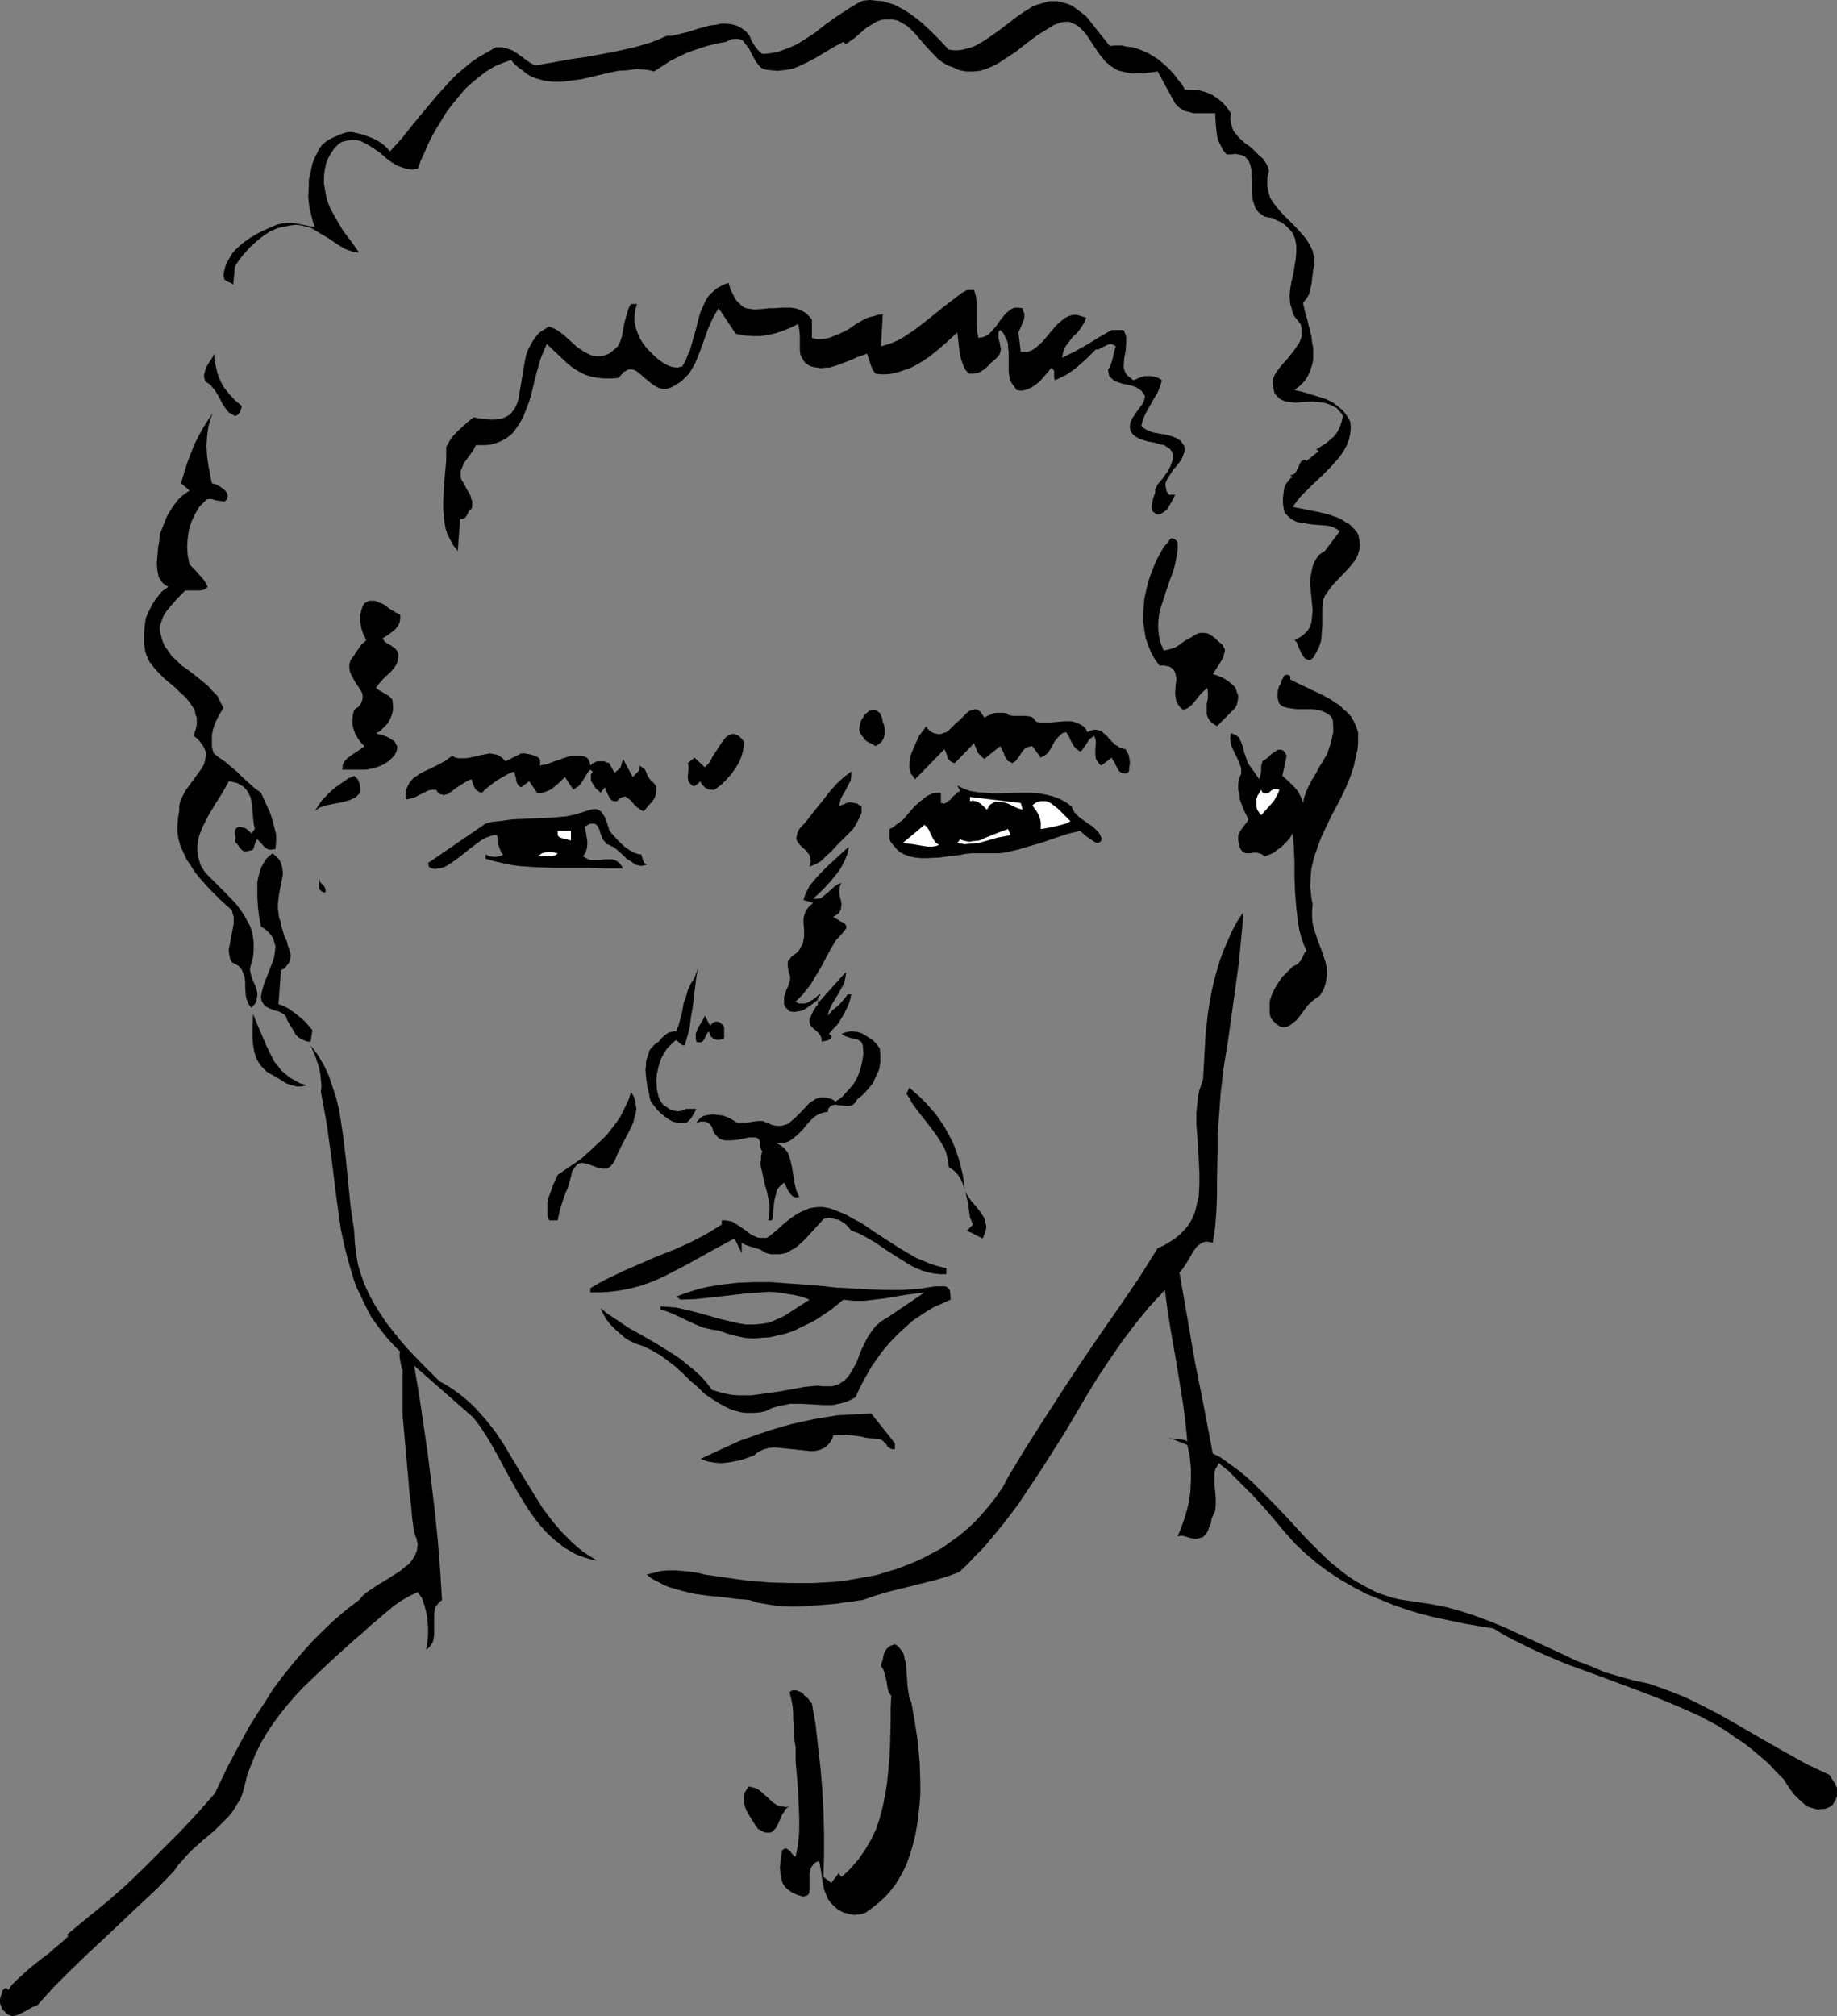 <?xml version="1.0" encoding="UTF-8" standalone="no"?>
<svg
   version="1.0"
   width="129.724mm"
   height="142.34mm"
   id="svg38"
   sodipodi:docname="Face - Male 01.wmf"
   xmlns:inkscape="http://www.inkscape.org/namespaces/inkscape"
   xmlns:sodipodi="http://sodipodi.sourceforge.net/DTD/sodipodi-0.dtd"
   xmlns="http://www.w3.org/2000/svg"
   xmlns:svg="http://www.w3.org/2000/svg">
  <rect width="100%" height="100%" fill="#808080" stroke="none"/>
  <sodipodi:namedview
     id="namedview38"
     pagecolor="#ffffff"
     bordercolor="#000000"
     borderopacity="0.25"
     inkscape:showpageshadow="2"
     inkscape:pageopacity="0.0"
     inkscape:pagecheckerboard="0"
     inkscape:deskcolor="#d1d1d1"
     inkscape:document-units="mm" />
  <defs
     id="defs1">
    <pattern
       id="WMFhbasepattern"
       patternUnits="userSpaceOnUse"
       width="6"
       height="6"
       x="0"
       y="0" />
  </defs>
  <path
     style="fill:#000000;fill-opacity:1;fill-rule:evenodd;stroke:none"
     d="m 253.227,13.251 1.293,0.162 h 1.293 l 1.131,-0.162 1.293,-0.323 1.131,-0.323 1.131,-0.485 2.262,-1.293 2.101,-1.454 2.262,-1.616 4.202,-3.232 2.101,-1.454 2.101,-1.293 1.131,-0.485 1.131,-0.323 1.131,-0.323 1.131,-0.323 h 1.131 1.131 l 1.293,0.323 1.131,0.323 1.293,0.485 1.131,0.808 1.293,0.97 1.454,1.131 6.302,7.919 1.616,-0.162 h 1.454 l 1.454,0.323 1.616,0.162 1.454,0.485 1.293,0.485 1.454,0.646 1.293,0.808 1.293,0.808 1.131,0.97 1.131,0.97 1.131,1.131 0.97,1.131 0.97,1.293 0.97,1.131 0.808,1.454 h 1.939 l 1.778,0.162 1.778,0.485 1.616,0.646 1.454,0.97 1.454,1.131 1.131,1.293 1.131,1.616 -0.162,1.454 0.162,1.131 0.323,1.131 0.323,0.97 0.808,0.97 0.646,0.808 1.778,1.616 0.97,0.646 0.97,0.808 1.778,1.778 0.97,0.808 0.646,0.97 0.646,1.131 0.323,1.293 -0.323,0.97 -0.162,0.97 v 0.97 0.97 l 0.162,0.808 0.162,0.808 0.485,1.616 0.97,1.454 1.131,1.454 1.131,1.293 1.293,1.293 2.586,2.586 1.293,1.454 1.131,1.293 0.97,1.616 0.808,1.616 0.162,0.808 0.323,0.97 v 0.97 0.97 l -0.323,1.293 -0.162,1.293 -0.162,1.454 -0.162,1.293 -0.323,1.293 -0.323,1.293 -0.646,1.131 -0.97,1.131 0.646,2.747 0.485,1.616 0.323,1.454 0.808,3.07 0.162,1.616 0.323,1.616 v 1.616 1.454 l -0.323,1.454 -0.485,1.454 -0.646,1.454 -0.808,1.293 -1.293,1.293 -1.454,1.131 2.101,0.485 1.131,0.323 0.97,0.323 2.101,0.646 2.101,0.646 1.939,0.97 0.808,0.646 0.808,0.646 0.808,0.646 0.808,0.97 0.646,0.97 0.646,1.131 0.162,1.616 -0.162,1.616 -0.323,1.616 -0.646,1.616 -0.808,1.454 -0.97,1.454 -1.131,1.293 -1.293,1.454 -2.586,2.586 -2.909,2.747 -2.586,2.586 -1.131,1.454 -0.97,1.293 2.424,0.485 2.424,0.485 2.424,0.485 2.586,0.646 2.262,0.808 0.97,0.485 0.97,0.646 1.131,0.646 0.808,0.808 0.808,0.808 0.646,0.97 0.323,1.454 0.162,1.454 -0.162,1.293 -0.323,1.131 -0.485,1.131 -0.646,0.97 -1.616,1.939 -3.717,3.878 -0.808,0.97 -0.808,1.131 -0.808,1.131 -0.485,1.293 -0.162,2.101 v 2.101 2.262 l -0.162,2.262 -0.162,1.939 -0.323,0.97 -0.323,0.97 -0.485,0.808 -0.485,0.97 -0.485,0.808 -0.808,0.646 h -0.485 l -0.323,-0.162 -0.646,-0.323 -0.485,-0.646 -0.485,-0.808 -0.808,-1.778 -0.323,-0.97 -0.646,-0.646 0.97,-0.485 0.808,-0.485 0.646,-0.485 0.646,-0.646 0.485,-0.485 0.485,-0.808 0.485,-1.293 0.162,-1.616 0.162,-1.616 -0.162,-1.616 -0.162,-1.778 -0.323,-3.394 v -1.778 l 0.323,-1.616 0.323,-1.616 0.323,-0.808 0.323,-0.646 0.485,-0.808 0.485,-0.646 0.808,-0.646 0.808,-0.485 4.04,-5.333 -0.808,-0.485 -0.808,-0.485 -0.97,-0.323 -0.97,-0.162 -1.939,-0.162 -2.101,-0.162 -1.939,-0.323 -0.97,-0.162 -0.97,-0.162 -0.97,-0.485 -0.808,-0.485 -0.646,-0.646 -0.808,-0.808 -0.323,-1.293 -0.162,-1.293 v -1.454 l 0.162,-1.293 0.162,-1.293 0.485,-1.131 0.808,-0.97 0.323,-0.485 0.646,-0.323 -0.646,-0.646 h 0.646 l 0.323,-0.162 0.485,-0.485 0.323,-0.646 0.323,-0.485 0.485,-1.293 0.485,-0.646 0.323,-0.162 0.485,-0.162 0.485,0.323 3.232,-2.586 -0.646,-0.485 1.293,-0.808 1.293,-0.808 1.131,-0.97 1.131,-0.97 0.808,-1.131 0.646,-1.293 0.485,-1.454 0.323,-1.454 -0.485,-0.808 -0.646,-0.646 -0.485,-0.646 -0.646,-0.323 -1.293,-0.646 -1.454,-0.485 -1.454,-0.162 -1.616,-0.162 -3.07,0.162 -1.616,0.162 -1.293,-0.162 -1.293,-0.162 -1.131,-0.485 -0.485,-0.323 -0.485,-0.485 -0.485,-0.485 -0.323,-0.485 -0.162,-0.646 -0.162,-0.808 -0.162,-0.97 v -0.97 l 0.323,-0.97 0.485,-0.97 1.454,-1.939 1.454,-1.616 1.454,-1.778 1.293,-1.778 0.646,-0.97 0.323,-0.808 0.323,-0.97 V 88.72 87.589 l -0.323,-1.131 -0.646,-0.808 -0.808,-0.97 -0.485,-0.808 -0.323,-0.97 -0.162,-0.808 -0.323,-0.97 -0.162,-2.101 0.162,-1.939 0.323,-1.939 0.485,-1.939 0.323,-2.101 0.323,-1.939 0.162,-1.939 v -1.778 l -0.323,-1.616 -0.323,-0.97 -0.323,-0.646 -0.646,-0.808 -0.646,-0.646 -0.808,-0.808 -0.97,-0.646 -1.131,-0.485 -1.131,-0.646 -1.131,-0.162 -0.808,-0.162 -0.646,-0.323 -0.646,-0.485 -0.646,-0.485 -0.323,-0.485 -0.485,-0.646 -0.162,-0.646 -0.485,-1.454 -0.162,-1.616 v -3.232 l -0.162,-1.616 v -1.454 l -0.323,-1.454 -0.485,-1.131 -0.485,-0.485 -0.323,-0.485 -0.646,-0.323 -0.485,-0.162 -0.808,-0.162 -0.808,-0.162 -1.131,0.162 h -1.131 l -0.97,-1.131 -0.646,-1.293 -0.646,-1.293 -0.323,-1.293 -0.162,-1.454 -0.162,-1.454 -0.162,-3.07 h -4.202 -1.454 l -1.293,-0.323 -1.293,-0.323 -1.293,-0.808 -0.485,-0.485 -0.646,-0.646 -4.686,-8.565 -3.555,0.485 h -1.778 -1.778 l -1.778,-0.323 -1.778,-0.485 -0.808,-0.485 -0.808,-0.485 -0.808,-0.646 -0.808,-0.646 -0.646,-0.808 -0.808,-0.97 -1.454,-2.101 -1.454,-2.262 -0.646,-0.97 -0.808,-0.97 -0.97,-0.97 -0.808,-0.646 -0.97,-0.485 -1.131,-0.485 h -1.131 l -1.131,0.162 -1.293,0.485 -0.808,0.323 -0.646,0.485 -1.616,0.97 -1.616,0.97 -3.07,2.262 -3.07,2.424 -3.232,2.101 -1.454,0.97 -1.616,0.808 -1.616,0.646 -1.616,0.485 -1.778,0.162 h -1.778 l -1.778,-0.323 -0.808,-0.323 -0.97,-0.485 -1.454,-0.485 -1.293,-0.808 -1.131,-0.808 -1.131,-1.131 -2.101,-2.262 -2.101,-2.424 -0.97,-1.131 -1.131,-1.131 -1.131,-0.97 -1.131,-0.646 -1.131,-0.646 -1.454,-0.323 h -1.454 -0.808 l -0.808,0.162 -1.293,0.485 -1.293,0.808 -1.131,0.646 -1.131,0.97 -1.131,0.97 -1.131,0.97 -1.131,0.808 -1.131,0.808 -0.646,-0.646 -2.424,1.293 -2.424,1.454 -2.424,1.454 -2.424,1.293 -2.424,1.131 -1.293,0.485 -1.454,0.323 -1.293,0.162 -1.454,0.162 -1.616,-0.162 -1.454,-0.162 -0.97,-0.323 -0.646,-0.485 -0.646,-0.808 -0.485,-0.646 -0.97,-1.778 -0.808,-1.616 -0.646,-0.808 -0.485,-0.646 -0.485,-0.646 -0.646,-0.323 -0.808,-0.162 h -0.808 l -0.97,0.162 -0.646,0.323 -0.646,0.323 -2.586,0.485 -2.586,0.646 -2.424,0.808 -2.424,0.808 -2.424,1.131 -2.262,1.131 -2.262,1.454 -2.262,1.454 -1.131,-0.323 -1.131,-0.162 -2.424,-0.162 -2.424,0.323 -2.586,0.162 -5.01,1.131 -4.848,1.131 -2.586,0.323 -2.424,0.323 h -2.424 l -2.424,-0.323 -1.131,-0.323 -1.131,-0.323 -1.131,-0.485 -1.131,-0.646 -0.97,-0.808 -1.131,-0.808 -1.131,-0.97 -0.97,-1.131 -2.262,0.808 -2.262,0.97 -2.101,1.293 -1.939,1.454 -1.939,1.616 -1.778,1.616 -1.616,1.939 -1.616,1.939 -1.616,2.101 -1.293,2.101 -1.293,2.101 -1.293,2.262 -1.131,2.262 -0.97,2.262 -0.97,2.101 -0.808,2.262 h -0.646 l -0.808,0.162 -1.454,-0.162 -1.454,-0.485 -1.293,-0.485 -1.293,-0.808 -1.131,-0.808 -2.262,-1.939 -2.424,-1.616 -1.131,-0.646 -1.293,-0.646 -1.293,-0.323 h -1.454 l -0.808,0.162 -0.646,0.162 -0.808,0.162 -0.808,0.485 -1.293,1.293 -0.97,1.454 -0.808,1.454 -0.485,1.454 -0.323,1.616 -0.162,1.616 v 1.778 l 0.323,1.939 0.485,2.424 0.808,2.101 1.131,2.101 1.131,1.939 1.131,1.939 1.454,1.939 1.454,1.939 1.454,2.101 -1.293,-0.162 -1.131,-0.323 -1.293,-0.485 -1.131,-0.646 -2.262,-1.454 -1.131,-0.808 -1.131,-0.646 -2.424,-1.454 -1.131,-0.646 -1.293,-0.323 -1.293,-0.323 -1.293,-0.162 -1.454,0.162 -1.454,0.323 -1.131,0.162 -0.97,0.323 -1.939,0.808 -1.939,1.293 -1.616,1.293 -1.778,1.616 -1.454,1.616 -1.454,1.778 -1.131,1.778 -0.485,4.848 -0.646,-0.485 -0.485,-0.162 -0.323,-0.162 -0.808,-0.485 -0.162,-0.485 -0.162,-0.485 0.162,-1.293 0.323,-1.293 0.485,-1.131 0.646,-1.131 0.646,-1.131 0.808,-0.97 1.939,-1.778 2.262,-1.616 2.262,-1.293 2.424,-1.131 2.262,-0.97 1.293,-0.323 1.293,-0.162 h 1.293 l 1.293,0.162 2.586,0.485 1.293,0.323 h 1.131 l -0.485,-1.131 -0.323,-1.293 -0.646,-2.586 -0.323,-2.909 0.162,-3.07 v -1.454 l 0.323,-1.454 0.323,-1.454 0.323,-1.454 0.485,-1.293 0.646,-1.293 0.646,-1.293 0.808,-1.131 0.97,-0.808 0.97,-0.646 0.97,-0.485 1.131,-0.485 1.131,-0.485 0.97,-0.323 0.97,-0.162 h 0.97 l 2.747,0.646 1.293,0.485 1.293,0.485 1.293,0.646 1.293,0.808 1.131,0.97 0.97,1.131 3.232,-3.555 3.07,-3.878 3.232,-3.878 3.232,-3.878 3.394,-3.717 1.778,-1.778 1.939,-1.616 1.939,-1.616 1.939,-1.293 2.262,-1.293 2.262,-1.293 h 0.808 0.808 l 1.293,0.323 1.454,0.485 1.293,0.808 2.424,1.778 1.131,0.808 1.293,0.646 4.686,-0.808 4.363,-0.808 4.525,-0.646 4.363,-0.808 4.202,-0.808 4.363,-0.97 4.363,-1.293 2.101,-0.808 2.101,-0.97 h 1.293 l 1.454,-0.323 2.747,-0.646 3.07,-0.97 2.909,-0.808 1.616,-0.162 1.454,-0.323 h 1.293 l 1.454,0.162 1.293,0.323 1.293,0.646 1.293,0.97 0.97,1.131 0.485,1.293 0.808,1.293 0.97,1.293 1.131,0.97 1.939,-0.162 1.939,-0.323 1.939,-0.646 1.616,-0.646 1.778,-0.808 1.616,-0.97 3.232,-2.101 3.07,-2.424 3.232,-2.262 3.232,-2.101 1.616,-0.97 1.616,-0.808 L 232.219,0 l 1.616,0.162 1.778,0.162 1.616,0.485 1.616,0.485 1.454,0.808 1.454,0.808 1.454,0.97 1.293,0.97 1.454,1.131 2.586,2.424 2.424,2.424 z"
     id="path1" />
  <path
     style="fill:#000000;fill-opacity:1;fill-rule:evenodd;stroke:none"
     d="m 199.091,82.256 1.131,0.162 1.131,0.162 2.586,-0.162 1.131,-0.162 h 1.293 l 2.424,-0.162 h 2.262 l 1.131,0.162 1.131,0.323 0.97,0.485 0.808,0.485 0.808,0.808 0.808,0.97 v 4.848 l 1.293,0.323 h 1.293 l 1.293,-0.162 1.131,-0.323 1.131,-0.485 1.293,-0.485 2.262,-1.131 2.101,-1.454 2.262,-1.293 1.131,-0.485 1.293,-0.323 1.131,-0.323 1.293,-0.162 -0.485,8.565 1.616,-0.485 1.454,-0.485 1.454,-0.646 1.454,-0.808 2.909,-1.939 2.747,-2.101 5.656,-4.525 2.747,-2.101 1.454,-1.131 1.454,-0.808 h 1.939 l 0.485,1.778 0.162,1.616 v 3.07 3.07 l 0.162,1.616 0.323,1.616 1.131,-0.162 0.808,-0.323 0.808,-0.485 0.646,-0.646 1.293,-1.454 1.131,-1.616 1.131,-1.454 0.646,-0.646 0.646,-0.485 0.646,-0.485 0.808,-0.323 h 0.97 l 1.131,0.162 0.162,0.808 0.323,0.646 v 0.808 l -0.162,0.808 -0.323,0.808 -0.323,0.808 -0.808,1.778 0.646,5.171 h 1.939 l 1.131,-0.485 0.97,-0.646 1.778,-1.616 1.778,-2.101 1.616,-1.939 0.808,-0.808 0.97,-0.808 0.808,-0.646 0.97,-0.485 1.131,-0.323 h 0.97 l 1.293,0.323 0.485,0.162 0.808,0.323 -0.323,0.808 -0.323,0.646 -0.808,1.293 -0.97,1.293 -1.131,0.97 -0.97,1.293 -0.97,1.293 -0.323,0.646 -0.323,0.808 -0.162,0.808 -0.162,0.808 1.616,-0.808 1.616,-0.808 3.232,-1.778 3.394,-2.101 3.394,-1.939 h 3.232 l 0.323,0.808 0.323,0.97 v 1.131 0.808 l -0.162,1.939 -0.323,1.778 -0.162,1.778 v 0.808 l 0.162,0.646 0.323,0.808 0.485,0.646 0.808,0.646 0.808,0.646 1.131,-0.485 0.808,-0.323 0.97,-0.323 h 0.97 0.808 l 0.97,0.162 0.97,0.323 0.97,0.646 -0.485,1.616 -0.646,1.616 -1.616,2.747 -1.616,2.909 -0.646,1.454 -0.485,1.778 0.646,0.646 0.808,0.485 0.808,0.323 0.808,0.323 1.778,0.323 1.939,0.323 1.616,0.485 0.808,0.323 0.646,0.323 0.646,0.485 0.485,0.646 0.485,0.808 0.162,0.808 -0.162,0.808 -0.323,0.808 -0.323,0.808 -0.485,0.808 -1.131,1.454 -0.646,0.646 -0.485,0.808 -0.97,1.454 -0.323,0.646 -0.323,0.808 v 0.808 l 0.162,0.646 0.162,0.808 0.646,0.808 h 1.616 l -0.808,1.616 -0.97,1.616 -0.485,0.808 -0.646,0.485 -0.808,0.485 -0.97,0.323 -0.485,-0.323 -0.485,-0.323 -0.323,-0.162 -0.162,-0.485 -0.162,-0.808 0.162,-0.97 0.162,-0.97 0.323,-0.97 0.323,-0.97 v -0.808 l 0.646,-1.293 0.97,-1.131 1.778,-2.424 0.646,-1.293 0.485,-1.293 0.162,-0.646 v -0.646 -0.808 l -0.323,-0.646 -0.485,-0.646 -0.808,-0.485 -0.646,-0.485 -0.97,-0.162 -1.616,-0.485 -1.778,-0.323 -1.616,-0.485 -0.808,-0.323 -0.646,-0.323 -0.646,-0.485 -0.485,-0.485 -0.485,-0.808 -0.162,-0.97 0.162,-1.131 0.485,-1.131 0.646,-0.97 0.646,-0.97 1.454,-1.939 0.485,-1.131 0.162,-0.97 -0.485,-0.808 -0.485,-0.646 -0.808,-0.485 -0.646,-0.485 -1.616,-0.485 -1.778,-0.323 -1.454,-0.485 -0.808,-0.323 -0.485,-0.323 -0.485,-0.485 -0.485,-0.485 -0.162,-0.808 -0.162,-0.97 0.485,-0.646 0.323,-0.808 0.485,-1.616 0.323,-1.616 0.485,-1.454 -0.485,-0.323 -0.323,-0.162 -0.646,-0.162 -0.646,0.162 -0.646,0.323 -1.293,0.646 -0.646,0.323 h -0.646 l -2.424,2.424 -2.747,2.424 -1.293,0.97 -1.454,0.97 -1.616,0.808 -1.454,0.646 -0.162,-0.97 v -0.808 -0.808 l -0.323,-0.323 -0.323,-0.485 -1.939,2.262 -0.97,1.131 -1.131,0.97 -1.131,0.808 -1.293,0.646 -0.646,0.162 -0.646,0.162 h -0.808 l -0.808,-0.162 -0.646,-0.97 -0.646,-0.808 -0.485,-0.97 -0.162,-0.97 -0.162,-1.131 v -1.131 -4.202 l -0.162,-0.97 v -1.131 l -0.323,-0.97 -0.485,-0.97 -0.485,-0.97 -0.808,-0.808 -0.323,0.323 -0.162,0.323 v 0.808 0.808 l 0.323,0.97 0.162,0.97 0.162,0.97 -0.162,0.808 -0.162,0.485 -0.323,0.485 -0.97,0.97 -0.97,0.808 -0.808,0.808 -0.808,0.808 -0.97,0.646 -0.97,0.485 -1.131,0.162 h -0.646 -0.646 l -0.97,-1.131 -0.646,-1.454 -0.485,-1.454 -0.323,-1.454 -0.162,-1.454 -0.162,-1.454 -0.162,-1.454 -0.162,-1.131 -2.424,2.262 -2.424,2.101 -2.586,2.101 -2.747,1.778 -1.454,0.808 -1.454,0.646 -1.454,0.485 -1.454,0.485 -1.454,0.323 -1.454,0.162 h -1.454 l -1.454,-0.162 -0.485,-0.646 -0.323,-0.485 -0.485,-1.293 -0.485,-1.454 -0.485,-1.454 -0.808,0.323 -0.97,0.323 -0.97,0.323 -0.97,0.485 -2.101,0.808 -2.101,0.808 -2.101,0.646 h -1.131 l -1.131,0.162 -0.97,-0.162 -1.131,-0.162 -0.97,-0.323 -0.97,-0.646 -0.485,-0.485 -0.323,-0.646 -0.646,-1.131 -0.162,-1.293 v -4.04 l -0.162,-1.454 -0.323,-1.454 -1.939,0.97 -1.939,0.808 -1.939,0.646 -2.101,0.485 -2.101,0.323 h -2.101 l -2.262,-0.162 -2.262,-0.485 -4.525,-6.787 -0.808,1.293 -0.808,1.454 -1.293,2.909 -1.131,3.232 -1.131,3.07 -1.131,2.747 -0.808,1.454 -0.808,1.293 -1.131,1.131 -0.97,0.97 -1.293,0.808 -1.454,0.808 -1.131,0.323 h -0.97 l -0.97,-0.162 -0.97,-0.485 -0.808,-0.485 -0.97,-0.808 -1.616,-1.293 -0.646,-0.646 -0.808,-0.646 -0.808,-0.485 -0.808,-0.162 h -0.808 l -0.808,0.485 -0.485,0.162 -0.323,0.485 -0.485,0.485 -0.485,0.646 -1.939,0.162 h -1.778 l -1.778,-0.162 -1.778,-0.323 -1.616,-0.485 -1.616,-0.808 -1.616,-0.97 -1.616,-1.293 -5.494,-5.171 -0.808,1.939 -0.808,1.939 -0.646,2.262 -0.646,2.262 -1.131,4.686 -0.646,2.262 -0.808,2.101 -0.808,2.101 -1.131,1.939 -1.131,1.616 -0.646,0.808 -0.808,0.646 -0.808,0.646 -0.97,0.485 -0.97,0.485 -0.97,0.323 -1.131,0.323 -1.293,0.162 h -1.293 -1.454 l -0.646,1.293 -0.808,1.131 -1.778,2.424 -0.485,1.293 -0.323,0.646 v 0.646 0.646 0.646 l 0.323,0.808 0.485,0.646 0.808,1.616 0.485,0.808 0.485,0.808 0.162,0.808 0.323,0.808 v 0.97 l -0.162,0.97 -0.485,0.323 -0.323,0.485 -0.485,0.97 -0.323,0.485 -0.323,0.323 -0.485,0.162 h -0.646 l -0.646,8.565 -1.131,-1.454 -0.808,-1.454 -0.808,-1.616 -0.485,-1.454 -0.323,-1.778 -0.162,-1.778 -0.162,-1.778 v -1.778 l 0.162,-3.717 0.323,-3.878 0.323,-3.555 v -1.778 -1.778 l 0.646,-1.131 0.646,-1.131 0.97,-1.131 0.97,-0.97 2.101,-1.939 0.97,-0.808 0.97,-0.808 1.616,0.323 1.778,0.162 1.616,0.162 1.778,-0.162 0.808,-0.162 0.808,-0.323 0.646,-0.323 0.808,-0.485 0.485,-0.646 0.485,-0.646 0.485,-0.808 0.323,-0.808 0.485,-1.454 0.162,-1.293 0.485,-2.909 0.485,-2.909 0.485,-2.909 0.323,-1.454 0.485,-1.293 0.646,-1.293 0.646,-1.131 0.808,-1.131 0.97,-1.131 1.293,-0.808 1.293,-0.808 1.131,0.485 0.97,0.485 1.778,1.293 1.778,1.616 1.778,1.616 0.97,0.646 0.97,0.646 0.97,0.485 0.97,0.485 1.131,0.162 h 0.97 l 1.293,-0.162 1.293,-0.485 0.808,-0.646 0.808,-0.646 0.646,-0.646 0.485,-0.808 0.323,-0.808 0.323,-0.97 0.323,-1.778 0.323,-1.778 0.485,-1.778 0.485,-1.616 0.323,-0.97 0.485,-0.808 h 1.616 l -0.485,1.616 -0.162,1.616 v 1.454 l 0.323,1.616 0.485,1.454 0.646,1.454 0.808,1.293 0.97,1.293 2.101,2.101 1.131,0.97 1.131,0.808 1.131,0.646 1.293,0.485 1.454,0.162 0.646,-0.162 0.646,-0.162 0.808,-1.454 0.646,-1.616 0.646,-1.454 0.485,-1.778 0.97,-3.394 0.808,-3.232 0.485,-1.616 0.646,-1.454 0.646,-1.454 0.808,-1.293 1.131,-1.131 1.131,-0.97 1.454,-0.808 1.616,-0.646 0.646,1.939 0.97,1.939 0.485,0.808 0.808,0.808 0.808,0.808 z"
     id="path2" />
  <path
     style="fill:#000000;fill-opacity:1;fill-rule:evenodd;stroke:none"
     d="m 64.478,108.274 v 0.485 l -0.162,0.485 -0.323,0.808 -0.485,0.646 -0.808,0.323 -0.808,-0.485 -0.646,-0.323 -0.485,-0.485 -0.485,-0.646 -0.808,-1.131 -0.646,-1.293 -0.808,-1.454 -0.808,-1.293 -0.485,-0.485 -0.485,-0.646 -0.646,-0.485 -0.808,-0.485 -0.162,-0.646 -0.162,-0.646 v -0.485 l 0.162,-0.646 0.323,-1.131 0.485,-0.97 1.293,-1.939 0.485,-0.97 0.162,-1.131 -0.162,1.131 v 1.131 l 0.323,1.939 0.485,2.101 0.808,2.101 0.97,1.778 1.454,1.778 1.454,1.616 z"
     id="path3" />
  <path
     style="fill:#000000;fill-opacity:1;fill-rule:evenodd;stroke:none"
     d="m 56.56,128.959 1.131,0.323 1.131,0.646 1.131,0.808 0.646,0.808 0.162,0.808 -0.162,0.485 v 0.485 l -0.323,0.162 -0.323,0.323 h -0.323 l -0.97,-0.162 -1.131,-0.162 -0.97,-0.323 h -0.97 l -0.485,0.162 -0.323,0.323 -1.616,1.616 -1.131,1.939 -0.97,2.101 -0.646,2.101 -0.323,2.262 -0.162,2.262 0.162,2.262 0.485,2.424 1.454,1.454 1.293,1.454 1.131,1.293 0.485,0.808 0.485,0.97 -0.485,0.485 -0.646,0.323 -0.808,0.162 h -1.616 -0.808 -0.808 -0.808 l -0.97,0.97 -1.131,1.131 -1.939,2.262 -0.97,1.131 -0.808,1.293 -0.485,1.293 -0.485,1.454 v 0.97 l 0.162,0.97 0.485,1.778 0.646,1.616 0.97,1.293 0.97,1.454 1.293,1.131 1.293,1.293 1.454,0.97 2.909,2.262 2.747,2.262 1.131,1.293 1.293,1.293 0.808,1.616 0.808,1.616 -0.808,1.293 -0.808,1.454 -0.646,1.454 -0.485,1.454 -0.323,1.616 v 1.616 1.616 l 0.485,1.616 1.454,1.131 1.616,1.131 3.07,2.586 1.454,1.454 1.616,1.454 1.616,1.454 1.778,1.293 0.808,1.778 0.808,1.778 0.808,1.778 0.646,1.939 0.485,1.939 0.485,1.939 v 1.939 l -0.162,1.939 -0.97,0.162 h -0.808 l -0.646,-0.323 -0.485,-0.323 -0.97,-1.131 -0.485,-0.485 -0.485,-0.485 -0.323,0.323 -0.162,0.485 -0.162,0.485 -0.162,0.485 -0.162,0.485 -0.162,0.485 -0.485,0.162 -0.646,0.162 -0.646,0.162 h -0.646 l -0.485,-0.323 -0.485,-0.485 -0.808,-1.131 -0.485,-0.485 -0.162,-0.485 0.162,-0.485 v -0.485 l -0.162,-0.646 v -0.97 l 0.162,-0.485 0.323,-0.323 0.646,-0.323 0.808,0.162 0.97,0.323 0.808,0.646 0.646,0.646 0.97,-1.131 -0.323,-1.454 -0.162,-1.616 -0.162,-1.778 -0.162,-1.778 -0.323,-1.778 -0.808,-1.616 -0.485,-0.646 -0.646,-0.646 -0.808,-0.485 -0.808,-0.485 -2.262,-0.485 -0.808,1.454 -0.808,1.454 -1.939,3.07 -1.939,3.232 -0.808,1.616 -0.808,1.616 -0.646,1.616 -0.485,1.616 -0.162,1.616 v 1.616 l 0.323,1.616 0.485,1.778 0.485,0.808 0.485,0.808 0.646,0.808 0.808,0.808 2.424,2.424 2.424,2.424 2.424,2.586 0.97,1.293 0.97,1.454 0.808,1.454 0.808,1.454 0.485,1.454 0.323,1.616 0.162,1.616 v 1.778 l -0.162,1.778 -0.485,1.778 -0.162,0.646 -0.162,0.646 v 0.646 l 0.162,0.646 0.323,1.293 1.131,2.586 0.323,1.454 v 0.646 l -0.162,0.808 -0.162,0.808 -0.323,0.646 -0.97,0.97 -0.646,-0.808 -0.323,-0.808 -0.323,-0.808 -0.162,-0.808 -0.162,-1.778 v -1.778 l -0.162,-1.454 -0.323,-0.808 -0.323,-0.808 -0.323,-0.646 -0.646,-0.646 -0.808,-0.485 -0.97,-0.485 -0.485,-0.97 -0.162,-0.808 -0.162,-0.97 v -0.808 l 0.323,-1.616 0.323,-1.778 0.323,-1.616 0.323,-1.778 v -0.808 -0.97 l -0.323,-0.97 -0.162,-0.808 -3.07,-2.747 -2.909,-2.909 -2.747,-3.07 -1.293,-1.616 -0.97,-1.616 -1.131,-1.616 -0.808,-1.778 -0.808,-1.778 -0.485,-1.778 -0.323,-1.778 v -1.939 l 0.162,-1.939 0.323,-1.939 v -1.293 l 0.323,-1.454 0.646,-1.293 0.646,-1.293 1.778,-2.424 1.778,-2.424 0.808,-1.131 0.646,-1.131 0.323,-1.293 0.162,-1.131 v -0.646 l -0.162,-0.646 -0.323,-0.646 -0.323,-0.646 -0.485,-0.646 -0.485,-0.646 -0.646,-0.646 -0.808,-0.646 0.323,-1.131 0.323,-0.97 0.162,-0.97 v -0.97 -0.808 l -0.323,-0.808 -0.162,-0.97 -0.323,-0.646 -0.97,-1.454 -1.131,-1.454 -1.454,-1.293 -1.293,-1.293 -3.07,-2.586 -1.454,-1.454 -1.293,-1.454 -1.131,-1.454 -0.808,-1.778 -0.323,-0.97 -0.162,-0.97 -0.162,-0.97 v -1.131 -1.939 l 0.162,-1.939 0.323,-2.101 0.808,-1.778 0.97,-1.939 1.131,-1.616 1.293,-1.616 1.778,-1.293 -0.808,-0.485 -0.808,-0.646 -0.485,-0.808 -0.485,-0.646 -0.162,-0.97 -0.162,-0.808 -0.162,-1.939 0.162,-1.939 0.162,-2.101 0.162,-0.97 0.162,-0.97 0.162,-1.778 1.293,-3.232 0.646,-1.616 0.97,-1.616 0.97,-1.454 1.131,-1.454 1.293,-1.131 1.616,-1.131 -2.262,-1.939 0.808,-2.747 0.808,-2.586 0.97,-2.586 0.97,-2.424 1.293,-2.586 1.293,-2.262 1.454,-2.262 1.454,-2.101 -0.646,0.97 -0.485,1.293 -0.323,1.131 -0.323,1.131 -0.323,2.586 -0.162,2.586 0.162,2.586 0.323,2.424 0.485,2.586 z"
     id="path4" />
  <path
     style="fill:#000000;fill-opacity:1;fill-rule:evenodd;stroke:none"
     d="m 314.312,144.796 v 1.939 l -0.323,1.939 -0.323,1.778 -0.485,1.778 -1.293,3.555 -1.131,3.394 -1.131,3.555 -0.323,1.616 -0.162,1.778 v 1.778 l 0.162,1.778 0.485,1.939 0.808,1.939 0.97,-0.162 1.131,-0.323 0.97,-0.323 0.808,-0.485 1.778,-1.293 1.778,-0.97 0.808,-0.485 0.808,-0.485 0.808,-0.162 h 0.97 l 0.97,0.162 0.808,0.485 0.97,0.646 0.485,0.485 0.646,0.646 0.646,0.485 0.485,0.485 0.162,0.485 0.323,0.485 v 0.485 l -0.162,0.646 -0.323,1.131 -0.646,1.131 -1.454,2.262 -0.646,0.97 1.454,0.485 1.454,0.646 1.293,0.808 1.293,1.131 0.485,0.485 0.323,0.808 0.162,0.646 0.323,0.646 v 0.808 l -0.162,0.808 -0.162,0.808 -0.485,0.97 -4.848,4.848 -0.808,-0.485 -0.646,-0.485 -0.485,-0.485 -0.323,-0.485 -0.323,-0.646 -0.162,-0.646 v -1.293 -1.454 l 0.323,-1.454 v -1.454 l -0.162,-1.293 -0.97,0.808 -0.808,0.808 -1.293,1.616 -0.646,0.808 -0.646,0.646 -0.808,0.646 -0.646,0.323 -0.646,0.162 -0.808,-0.646 -0.485,-0.646 -0.485,-0.808 -0.162,-0.808 -0.162,-1.131 v -0.97 l 0.162,-2.101 0.162,-0.97 -0.162,-0.97 -0.162,-0.808 -0.323,-0.646 -0.646,-0.646 -0.808,-0.485 h -0.485 l -0.485,-0.162 h -0.808 -0.646 l -1.293,-1.778 -0.97,-1.778 -0.808,-1.939 -0.646,-1.939 -0.323,-2.101 -0.323,-2.101 v -2.101 l 0.162,-2.101 0.162,-2.101 0.485,-2.101 0.485,-2.101 0.646,-1.939 0.808,-2.101 0.808,-1.939 0.97,-1.778 0.97,-1.778 0.323,-0.323 0.485,-0.485 0.808,-1.131 0.323,-0.323 h 0.485 l 0.323,0.162 0.323,0.162 0.323,0.323 z"
     id="path5" />
  <path
     style="fill:#000000;fill-opacity:1;fill-rule:evenodd;stroke:none"
     d="m 106.817,164.027 v 0.646 0.485 l -0.162,0.97 -0.485,0.97 -0.646,0.808 -0.808,0.646 -0.808,0.646 -0.97,0.646 -0.808,0.485 0.485,0.808 0.646,0.485 1.131,0.646 0.646,0.485 0.485,0.323 0.485,0.646 0.323,0.808 v 0.808 l -0.162,0.646 -0.162,0.808 -0.162,0.485 -0.808,1.131 -0.808,0.97 -1.131,0.97 -0.97,0.97 -0.97,1.131 -0.808,1.131 1.131,0.808 0.646,0.323 0.485,0.323 1.131,0.646 0.485,0.485 0.485,0.485 0.162,1.616 v 1.293 l -0.323,1.293 -0.485,1.131 -0.646,1.131 -0.97,0.97 -0.97,0.97 -1.131,0.646 1.131,0.323 1.131,0.323 1.131,0.485 0.97,0.646 0.485,0.323 0.323,0.323 0.162,0.485 0.323,0.485 v 0.646 l -0.162,0.646 -0.162,0.485 -0.485,0.808 -1.293,1.293 -1.454,0.97 -1.454,0.646 -1.616,0.485 -1.778,0.323 h -1.939 -2.101 -2.262 l 0.162,-0.646 v -0.646 l 0.485,-0.97 0.808,-0.808 0.808,-0.646 1.939,-1.293 0.97,-0.646 0.808,-0.646 -0.97,-0.97 -0.808,-1.131 -0.646,-1.131 -0.485,-1.293 -0.323,-1.293 v -1.293 l 0.162,-1.293 0.323,-1.293 1.131,-0.808 0.646,-0.808 0.323,-0.808 0.162,-0.646 v -0.808 l -0.162,-0.646 -0.485,-0.808 -0.485,-0.808 -0.485,-0.646 -0.485,-0.808 -0.97,-1.778 -0.323,-0.808 -0.162,-0.97 v -0.97 l 0.323,-1.131 0.97,-1.293 0.485,-0.808 0.485,-0.646 0.97,-1.454 0.646,-0.485 0.646,-0.646 -0.808,-1.616 -0.485,-1.454 -0.323,-1.778 v -0.97 -0.97 l 0.323,-1.293 0.323,-0.97 0.485,-0.808 0.646,-0.323 0.646,-0.323 h 0.646 0.808 l 0.808,0.323 1.616,0.646 1.454,1.131 1.616,0.97 0.646,0.323 z"
     id="path6" />
  <path
     style="fill:#000000;fill-opacity:1;fill-rule:evenodd;stroke:none"
     d="m 344.369,181.319 2.586,1.293 2.747,1.293 2.747,1.293 2.747,1.454 1.131,0.808 1.293,0.808 0.97,0.97 1.131,0.97 0.97,1.131 0.646,1.131 0.646,1.454 0.485,1.454 v 1.454 1.616 l -0.162,1.616 -0.323,1.454 -0.646,2.909 -0.97,2.909 -1.131,2.747 -1.293,2.747 -2.747,5.171 -2.586,5.495 -0.97,2.586 -0.97,2.909 -0.646,2.747 -0.162,1.616 -0.162,3.07 0.162,1.616 0.162,1.616 0.323,1.616 -0.162,1.778 v 1.616 l 0.162,1.616 0.323,1.454 0.97,3.07 1.131,2.909 0.97,2.909 0.323,1.454 0.162,1.454 -0.162,1.454 -0.323,1.616 -0.485,1.454 -0.97,1.616 -0.808,0.485 -0.808,0.646 -0.808,0.646 -0.808,0.808 -1.454,1.939 -1.454,1.939 -0.808,0.646 -0.808,0.646 -0.808,0.485 -0.808,0.162 h -0.808 l -0.485,-0.162 -0.485,-0.323 -0.485,-0.323 -0.97,-0.97 -0.485,-0.646 -0.323,-1.131 v -0.97 -0.97 -1.131 l 0.162,-0.808 0.323,-0.97 0.808,-1.778 0.97,-1.616 1.131,-1.616 2.747,-2.747 0.646,-0.323 0.646,-0.323 0.485,-0.485 0.485,-0.646 0.646,-1.293 0.323,-0.646 0.485,-0.485 -0.808,-1.778 -0.646,-1.939 -0.485,-1.778 -0.323,-1.939 -0.485,-4.04 -0.323,-4.04 -0.162,-4.202 v -4.04 l -0.162,-3.878 -0.323,-3.717 -0.646,1.131 -0.808,0.97 -0.808,0.808 -0.808,0.808 -0.97,0.646 -0.97,0.808 -1.131,0.485 -1.293,0.485 -0.485,-0.323 -0.485,-0.323 -0.646,-0.162 -0.485,-0.162 h -0.97 l -0.97,0.162 h -0.97 l -0.485,-0.162 -0.323,-0.162 -0.323,-0.323 -0.323,-0.485 -0.323,-0.646 -0.162,-0.97 -0.162,-0.485 v -0.485 -0.97 l 0.323,-0.808 0.485,-0.808 0.97,-1.293 0.646,-0.808 0.323,-0.646 -0.646,-1.293 -0.646,-1.293 -0.485,-1.293 -0.485,-1.293 -0.162,-1.454 -0.323,-1.293 v -1.454 l 0.162,-1.293 0.323,-0.808 0.323,-0.646 v -0.808 -0.646 l -0.485,-1.454 -0.646,-1.454 -0.808,-1.616 -0.646,-1.454 -0.162,-0.808 -0.162,-0.808 v -0.808 l 0.162,-0.97 0.646,0.162 0.646,0.323 0.485,0.323 0.485,0.485 0.485,1.131 0.485,1.293 0.323,1.454 0.485,1.293 0.485,1.454 0.323,0.485 0.485,0.646 2.262,3.232 0.162,-0.646 0.162,-0.646 0.162,-1.131 v -1.131 l 0.162,-0.646 0.162,-0.646 0.808,-0.485 0.808,-0.646 0.808,-0.808 0.97,-0.646 0.808,-0.485 h 0.485 0.323 l 0.485,0.162 0.323,0.323 0.323,0.485 0.323,0.646 -1.131,5.333 1.778,1.616 1.616,1.616 0.808,0.97 0.485,0.97 0.485,0.97 0.323,1.131 0.323,-1.454 0.485,-1.454 0.646,-1.454 0.646,-1.293 1.454,-2.424 0.646,-1.293 0.808,-1.293 1.454,-2.424 0.485,-1.454 0.485,-1.454 0.323,-1.454 0.323,-1.454 v -1.616 l -0.162,-1.778 -0.323,-0.646 -0.485,-0.485 -0.97,-0.646 -1.131,-0.485 -1.293,-0.323 -1.293,-0.162 h -1.454 -2.586 l -1.293,-0.162 -1.131,-0.162 -1.131,-0.323 -0.808,-0.485 -0.323,-0.323 -0.162,-0.485 -0.162,-0.485 -0.162,-0.646 v -0.646 -0.808 l 0.162,-0.808 0.323,-0.97 0.323,-0.323 0.162,-0.646 0.162,-0.485 0.323,-0.485 0.162,-0.485 0.323,-0.323 0.646,-0.162 0.323,0.162 0.485,0.162 z"
     id="path7" />
  <path
     style="fill:#000000;fill-opacity:1;fill-rule:evenodd;stroke:none"
     d="m 235.613,192.631 0.323,0.808 0.162,0.808 v 1.131 0.808 l -0.323,0.97 -0.485,0.808 -0.808,0.646 -0.808,0.485 -0.808,-0.485 -0.97,-0.485 -0.808,-0.485 -0.646,-0.808 -0.646,-0.808 -0.323,-0.646 -0.162,-0.808 0.162,-0.808 0.162,-0.808 0.162,-0.646 0.808,-1.293 0.323,-0.485 0.485,-0.323 0.485,-0.485 0.485,-0.162 0.485,-0.162 h 0.485 l 0.485,0.162 0.485,0.323 0.485,0.323 0.323,0.646 0.323,0.808 z"
     id="path8" />
  <path
     style="fill:#000000;fill-opacity:1;fill-rule:evenodd;stroke:none"
     d="m 262.761,191.5 0.808,-0.485 0.808,-0.323 0.646,-0.323 0.808,-0.162 h 1.454 0.646 l 0.808,0.162 0.323,0.323 0.323,0.162 0.97,0.162 h 3.394 l 1.131,0.162 0.485,0.162 0.485,0.323 0.323,0.485 0.485,0.485 0.808,0.162 h 0.808 1.939 l 1.939,-0.162 1.939,-0.162 h 1.778 l 0.808,0.162 0.808,0.323 0.808,0.323 0.808,0.485 0.646,0.646 0.485,0.97 0.97,-0.485 0.808,-0.162 h 0.646 l 0.646,0.162 0.646,0.162 0.485,0.485 1.131,0.97 0.485,0.646 0.485,0.485 1.131,1.131 0.646,0.323 0.646,0.485 0.646,0.162 0.808,0.162 0.323,0.646 0.485,0.808 0.162,0.808 0.162,0.97 v 0.808 l -0.162,0.808 v 0.808 l -0.323,0.646 -0.485,0.162 h -0.485 l -0.808,-0.162 -0.646,-0.485 -0.323,-0.646 -0.485,-0.808 -0.323,-0.808 -0.485,-0.646 -0.323,-0.646 -2.747,2.101 -0.485,-0.323 -0.323,-0.485 -0.323,-0.485 -0.323,-0.485 -0.162,-1.131 v -1.131 l 0.162,-2.262 -0.162,-0.808 -0.162,-0.485 -0.162,-0.323 -0.646,0.485 -0.646,0.485 -0.808,1.293 -0.808,1.131 -0.323,0.485 -0.485,0.323 -0.646,-0.485 -0.646,-0.485 -0.485,-0.646 -0.808,-1.454 -0.323,-0.808 -0.808,-1.293 -0.808,0.162 -0.485,0.323 -0.97,0.97 -0.808,0.97 -1.131,2.101 -0.646,0.97 -0.97,0.808 -0.485,0.162 -0.485,0.323 -2.262,-3.07 -0.97,0.162 -0.808,0.323 -0.646,0.646 -0.485,0.646 -0.485,0.808 -0.485,0.646 -0.646,0.808 -0.808,0.485 -0.646,-0.323 -0.646,-0.323 -0.323,-0.646 -0.485,-0.646 -0.162,-0.646 -0.162,-0.485 -0.162,-0.162 -0.646,-1.293 -4.202,3.394 -0.485,-0.323 -0.323,-0.323 -0.97,-0.97 -0.485,-1.293 -0.323,-0.646 -0.162,-0.646 -5.171,5.333 v 0 l -0.646,-0.162 -0.485,-0.323 -0.485,-0.485 -0.323,-0.485 -0.323,-1.131 -0.485,-1.131 -7.918,8.08 -0.485,-0.808 -0.485,-0.646 -0.323,-0.808 -0.162,-0.646 v -1.454 l 0.162,-1.454 0.485,-1.454 0.646,-1.454 0.646,-1.454 0.646,-1.454 1.939,-2.586 0.323,0.646 0.485,0.485 0.646,0.485 0.808,0.323 0.808,0.162 h 0.808 l 0.808,-0.323 0.646,-0.162 0.646,-0.485 0.646,-0.646 1.293,-1.293 0.808,-0.646 0.646,-0.646 1.293,-1.293 0.485,-0.485 0.646,-0.323 0.646,-0.162 0.646,-0.162 0.646,0.162 0.646,0.485 0.485,0.646 z"
     id="path9" />
  <path
     style="fill:#000000;fill-opacity:1;fill-rule:evenodd;stroke:none"
     d="m 198.606,197.964 -0.162,1.778 -0.485,1.939 -0.646,1.616 -0.97,1.616 -1.131,1.616 -1.293,1.454 -1.454,1.454 -1.778,1.293 h -0.646 -0.646 l -0.485,-0.162 -0.646,-0.323 -0.323,-0.323 -0.485,-0.485 -0.323,-0.485 -0.162,-0.485 -0.485,0.485 -0.646,0.485 -0.485,0.323 h -0.323 l -0.323,-0.162 -0.646,-0.646 -0.323,-0.485 -0.162,-0.808 v -0.808 l 0.162,-1.616 v -0.808 l -0.162,-0.808 v 0 l 1.778,-1.454 2.747,2.586 0.485,-0.485 0.646,-0.646 0.485,-0.808 0.485,-0.97 1.293,-1.939 1.131,-1.778 0.646,-0.808 0.485,-0.646 0.808,-0.485 0.646,-0.323 h 0.808 l 0.808,0.323 0.485,0.323 0.323,0.323 0.485,0.485 z"
     id="path10" />
  <path
     style="fill:#000000;fill-opacity:1;fill-rule:evenodd;stroke:none"
     d="m 139.137,201.034 h 0.808 l 0.97,0.162 0.808,0.162 0.97,0.323 0.808,0.323 0.485,0.485 0.162,0.485 v 0.323 0.485 l -0.162,0.485 0.97,-0.162 0.97,-0.162 2.101,-0.808 1.131,-0.323 1.131,-0.485 2.101,-0.646 h 1.778 0.97 l 0.808,0.162 0.646,0.323 0.485,0.485 0.323,0.808 0.162,0.808 0.485,-0.485 0.646,-0.323 0.646,-0.323 h 0.646 0.646 0.646 l 0.646,0.323 0.646,0.162 v 0 l 1.454,2.586 0.808,-0.646 0.808,-0.808 0.323,-1.131 0.323,-1.131 2.586,4.848 1.293,-1.293 0.323,-0.323 0.162,-0.485 v -0.485 l -0.162,-0.485 0.646,0.323 0.485,0.323 0.646,0.646 0.323,0.808 0.323,0.808 0.485,0.646 0.485,0.646 0.646,0.485 0.323,0.485 0.323,0.485 v 0.646 0.485 l -0.162,0.97 -0.323,0.97 -0.646,0.97 -0.808,0.808 -1.293,1.616 h -0.485 l -0.485,-0.323 -0.97,-0.646 -0.808,-0.808 -0.808,-0.97 -0.808,-0.646 -0.485,-0.323 -0.323,-0.162 -0.485,0.162 -0.485,0.162 -0.485,0.323 -0.646,0.646 h -0.646 l -0.646,-0.162 -0.485,-0.485 -0.323,-0.485 -0.646,-1.293 -0.485,-1.293 -1.131,1.454 -0.485,-0.485 -0.646,-0.485 -0.485,-0.646 -0.485,-0.808 -0.485,-0.808 v -0.808 -0.808 l 0.485,-0.808 -0.646,-0.485 -0.646,0.646 -0.485,0.808 -0.97,1.616 -0.485,0.646 -0.485,0.646 -0.808,0.485 -0.646,0.485 -2.262,-3.394 -1.616,1.616 -1.939,1.616 -0.97,0.485 -0.97,0.323 -0.97,0.323 -0.97,-0.162 -2.101,-3.07 -2.101,1.616 -0.646,-0.323 -0.323,-0.485 -0.323,-0.646 -0.162,-1.131 -0.162,-0.485 -0.162,-0.646 -0.162,-0.485 -1.293,0.485 -1.131,0.646 -2.262,1.293 -2.101,1.616 -0.97,0.808 -0.808,0.808 -0.646,-0.162 -0.485,-0.323 -0.485,-0.323 -0.323,-0.485 -0.485,-1.131 -0.323,-1.131 -0.646,0.162 -0.646,0.323 -1.293,0.808 -1.293,0.808 -1.293,0.97 -1.131,0.808 -0.646,0.162 -0.485,0.162 -0.485,-0.162 -0.646,-0.162 -0.485,-0.485 -0.485,-0.646 h -0.97 l -0.97,0.162 -0.97,0.485 -0.97,0.485 -1.939,0.97 -1.131,0.323 -1.131,0.162 v -1.293 -1.131 l 0.485,-0.97 0.485,-0.97 0.485,-0.646 0.808,-0.808 0.97,-0.646 0.97,-0.646 2.101,-0.97 2.262,-1.131 2.101,-1.131 0.808,-0.646 0.97,-0.646 0.808,0.485 0.97,0.162 h 0.97 0.97 l 1.778,-0.323 1.939,-0.485 1.778,-0.323 0.808,-0.162 0.808,0.162 0.97,0.162 0.808,0.323 0.808,0.646 0.808,0.808 z"
     id="path11" />
  <path
     style="fill:#000000;fill-opacity:1;fill-rule:evenodd;stroke:none"
     d="m 227.209,205.882 v 1.131 l -0.162,1.293 -0.646,1.131 -0.646,1.293 -1.293,2.262 -0.323,1.293 -0.162,0.97 0.646,-0.485 0.646,-0.162 0.646,-0.323 0.646,-0.162 h 0.646 l 0.808,0.162 0.808,0.162 0.646,0.485 0.323,0.162 0.162,0.323 v 0.646 0.808 l -0.323,0.808 -0.97,1.939 -0.485,0.808 -0.485,0.808 -1.454,1.454 -1.616,1.616 -1.454,1.454 -1.293,1.454 -1.454,1.293 -1.293,1.293 -1.454,0.808 -0.808,0.323 -0.808,0.323 0.323,-0.97 v -0.808 l -0.162,-0.808 -0.162,-0.485 -0.485,-0.646 -0.323,-0.485 -0.97,-0.808 -0.97,-0.97 -0.323,-0.485 -0.323,-0.485 -0.162,-0.646 0.162,-0.646 0.162,-0.808 0.485,-0.97 1.778,-1.939 1.616,-2.101 3.394,-4.202 1.616,-2.101 1.778,-1.939 1.778,-1.616 z"
     id="path12" />
  <path
     style="fill:#000000;fill-opacity:1;fill-rule:evenodd;stroke:none"
     d="m 96.152,211.539 -0.646,0.646 -0.646,0.646 -0.808,0.323 -0.646,0.323 -1.616,0.485 -3.232,0.646 -1.616,0.323 -1.454,0.485 -0.808,0.485 -0.646,0.485 0.97,-1.454 0.97,-1.454 1.293,-1.293 1.293,-1.293 1.454,-1.131 1.616,-1.131 1.454,-0.97 1.454,-0.646 0.97,0.97 0.485,1.131 0.162,1.131 z"
     id="path13" />
  <path
     style="fill:#000000;fill-opacity:1;fill-rule:evenodd;stroke:none"
     d="m 286.032,215.255 0.323,0.808 0.485,0.808 1.131,1.131 1.131,0.808 1.293,0.97 1.293,0.808 1.131,1.131 0.485,0.485 0.323,0.646 0.323,0.646 v 0.808 l -0.485,0.485 -0.485,0.162 -0.646,-0.162 -0.485,-0.323 -0.97,-0.646 -0.485,-0.323 -0.485,-0.323 -1.616,-1.454 -3.394,0.808 -3.394,1.131 -3.232,1.131 -3.394,0.97 -3.232,0.97 -3.555,0.808 -1.778,0.162 h -1.778 -1.939 -1.939 -0.646 -0.808 l -1.616,0.162 -1.616,0.323 -1.778,0.162 -3.394,0.485 -3.394,0.162 h -1.616 l -1.616,-0.162 -1.454,-0.323 -1.293,-0.485 -1.293,-0.646 -0.97,-0.97 -0.97,-1.131 -0.485,-0.646 -0.323,-0.646 v -2.747 l 0.97,-0.485 0.808,-0.646 1.778,-1.293 3.07,-3.555 1.616,-1.454 0.808,-0.646 0.808,-0.646 0.97,-0.485 0.808,-0.323 0.97,-0.162 h 1.131 v 2.747 h 0.323 l 0.323,0.162 0.646,-0.162 0.646,-0.485 0.646,-0.485 0.646,-0.808 0.646,-0.485 0.646,-0.646 0.646,-0.323 -0.808,-1.454 1.616,0.808 1.778,0.646 1.939,0.323 1.939,0.162 2.101,0.162 h 1.939 l 4.202,-0.162 h 4.202 l 1.939,0.162 1.939,0.323 1.939,0.485 1.778,0.646 1.778,0.97 z"
     id="path14" />
  <path
     style="fill:#ffffff;fill-opacity:1;fill-rule:evenodd;stroke:none"
     d="m 341.46,210.731 -0.323,0.97 -0.485,0.808 -0.485,0.97 -0.646,0.808 -1.454,1.616 -1.454,1.616 -0.646,-0.808 -0.485,-0.808 -0.162,-0.97 v -0.808 -0.808 l 0.323,-0.97 0.485,-0.808 0.485,-0.808 0.162,0.485 0.323,0.323 0.323,0.162 h 0.162 0.646 l 0.646,-0.323 0.485,-0.485 0.646,-0.323 h 0.646 0.323 z"
     id="path15" />
  <path
     style="fill:#ffffff;fill-opacity:1;fill-rule:evenodd;stroke:none"
     d="m 272.942,216.063 -0.485,-0.162 -0.646,-0.162 -1.131,-0.485 -1.293,-0.646 -1.293,-0.485 -1.293,-0.162 h -0.646 -0.646 l -0.485,0.323 -0.646,0.323 -0.485,0.646 -0.485,0.808 -0.97,-0.97 -0.97,-0.808 -0.485,-0.323 -0.646,-0.162 -0.646,-0.162 -0.808,0.162 v -1.131 l 13.574,1.616 z"
     id="path16" />
  <path
     style="fill:#ffffff;fill-opacity:1;fill-rule:evenodd;stroke:none"
     d="m 285.708,219.134 -0.808,0.485 -0.97,0.323 -1.939,0.485 -2.262,0.485 -1.939,0.323 v -0.97 -0.808 l -0.162,-0.808 -0.323,-0.97 -0.323,-0.646 -0.485,-0.808 -0.97,-1.293 0.808,-0.646 0.646,-0.323 0.808,-0.162 h 0.646 0.646 l 0.646,0.162 0.646,0.323 0.646,0.485 1.293,0.97 1.131,1.131 1.131,1.131 z"
     id="path17" />
  <path
     style="fill:#000000;fill-opacity:1;fill-rule:evenodd;stroke:none"
     d="m 163.216,222.366 1.778,1.939 0.97,0.97 1.131,0.97 0.97,0.646 1.131,0.646 0.97,0.323 0.97,0.162 0.485,1.454 0.323,0.808 0.323,0.162 0.323,0.323 -0.808,0.162 -0.646,0.162 -0.646,-0.162 -0.808,-0.162 -0.485,-0.323 -0.646,-0.485 -1.293,-0.808 -1.131,-1.131 -1.131,-0.97 -1.131,-0.97 -0.808,-0.323 -0.485,-0.323 -0.646,-0.162 -0.323,-0.485 -0.485,-0.485 -0.323,-0.646 -0.485,-1.131 -0.323,-1.131 -0.485,-0.97 -0.323,-0.323 -0.485,-0.323 h -0.485 -0.646 l -0.646,0.323 -0.808,0.485 0.162,0.97 0.162,0.97 0.323,1.939 v 0.97 l -0.162,1.131 -0.323,0.97 -0.646,0.97 0.808,0.485 0.646,0.323 0.646,0.162 h 0.808 1.454 l 1.454,-0.162 h 1.293 0.646 l 0.646,0.162 0.646,0.323 0.646,0.485 0.485,0.646 0.485,0.808 h -4.525 l -4.525,-0.162 h -9.373 l -4.686,-0.162 -4.686,-0.323 -2.262,-0.323 -2.262,-0.485 -2.101,-0.485 -2.262,-0.646 v -1.131 l 1.131,0.485 1.293,0.162 1.131,-0.162 0.646,-0.162 0.485,-0.323 -0.485,-0.485 -0.323,-0.808 -0.485,-1.293 -0.162,-1.454 -0.162,-1.131 h -0.97 l -0.97,0.323 -0.97,0.323 -0.97,0.485 -1.778,1.293 -1.939,1.454 -1.778,1.454 -1.939,1.454 -1.939,1.293 -0.97,0.485 -1.131,0.323 h -0.485 l -0.646,0.162 -0.97,-0.162 -0.323,-0.162 -0.323,-0.162 -0.162,-0.485 -0.162,-0.646 15.352,-10.504 1.778,-0.485 1.778,-0.162 3.555,-0.485 7.272,-0.323 3.555,-0.162 3.555,-0.323 1.616,-0.323 1.778,-0.485 1.616,-0.485 1.454,-0.485 0.808,-0.162 h 0.646 l 0.646,0.162 0.485,0.323 0.323,0.162 0.323,0.485 0.646,0.97 0.808,2.262 0.323,1.131 z"
     id="path18" />
  <path
     style="fill:#ffffff;fill-opacity:1;fill-rule:evenodd;stroke:none"
     d="m 250.641,225.436 -0.808,0.323 -0.97,0.162 h -1.131 l -1.293,-0.162 -2.747,-0.485 -2.747,-0.323 5.818,-4.848 0.646,0.646 0.485,0.646 0.646,1.454 0.808,1.454 0.485,0.646 z"
     id="path19" />
  <path
     style="fill:#ffffff;fill-opacity:1;fill-rule:evenodd;stroke:none"
     d="m 269.71,222.851 -1.616,0.323 -1.778,0.323 -3.394,0.97 -1.778,0.485 -1.778,0.162 -1.939,0.162 -1.939,-0.323 0.808,-0.97 0.808,0.323 0.808,0.162 0.808,0.162 0.808,-0.162 1.778,-0.162 1.454,-0.646 3.232,-1.293 1.616,-0.646 1.454,-0.485 z"
     id="path20" />
  <path
     style="fill:#ffffff;fill-opacity:1;fill-rule:evenodd;stroke:none"
     d="m 152.389,224.305 -0.485,-0.162 -0.646,-0.162 -1.293,-0.323 -0.485,-0.162 -0.485,-0.323 -0.162,-0.646 v -0.323 -0.485 h 3.555 z"
     id="path21" />
  <path
     style="fill:#000000;fill-opacity:1;fill-rule:evenodd;stroke:none"
     d="m 217.029,239.819 h 0.646 0.485 l 0.97,-0.162 0.808,-0.646 0.97,-0.808 1.778,-1.616 0.97,-0.646 0.97,-0.323 -0.323,0.485 -0.162,0.646 -0.162,1.131 0.162,1.293 0.162,0.646 0.162,0.485 0.162,1.131 -0.162,0.646 v 0.485 l -0.323,0.646 -0.323,0.485 -0.646,0.485 -0.808,0.485 0.485,0.323 0.646,0.323 0.646,0.485 0.808,0.323 0.646,0.485 0.162,0.323 0.162,0.323 v 0.162 l -0.162,0.485 -0.323,0.323 -0.323,0.485 -0.97,1.131 -0.97,0.97 -1.454,2.424 -2.586,4.848 -1.454,2.424 -1.454,2.424 -0.97,1.131 -0.808,1.131 -0.97,0.97 -1.131,1.131 0.808,0.485 h 0.97 0.808 l 0.808,-0.323 0.808,-0.485 0.808,-0.485 1.293,-1.131 h 0.162 0.162 v 0.162 l -0.162,0.162 -0.485,0.646 -0.162,0.485 0.162,0.162 v 0.162 l 0.323,0.162 7.11,-7.919 v 0.808 l -0.162,0.808 -0.323,1.454 -0.808,1.454 -0.808,1.454 -1.778,2.909 -0.646,1.454 -0.323,1.293 1.293,-1.454 1.616,-1.293 1.293,-1.454 0.646,-0.808 0.485,-0.646 h 0.97 l -0.323,1.454 -0.485,1.454 -0.646,1.293 -0.646,1.293 -0.808,1.293 -0.808,1.293 -1.131,1.131 -1.131,1.293 0.646,0.485 v 0.485 l -0.162,0.323 -0.323,0.162 -0.485,0.323 -0.808,0.162 -0.808,0.162 v -0.646 l -0.162,-0.646 -0.485,-0.808 -0.808,-0.808 -0.808,-0.646 -0.646,-0.646 -0.162,-0.485 -0.162,-0.323 v -0.485 -0.646 l 0.323,-0.485 0.323,-0.808 0.485,-0.97 0.646,-0.97 0.323,-0.323 0.162,-0.485 v -0.485 -0.485 l -1.778,1.293 -1.616,1.131 -0.97,0.485 -0.97,0.162 -1.131,0.162 -1.131,-0.162 -0.485,-0.485 -0.485,-0.485 -0.323,-0.485 -0.162,-0.485 v -0.97 -0.97 l 0.323,-0.97 0.323,-0.97 0.485,-0.97 0.323,-1.131 0.162,-0.646 v -0.808 l -0.323,-0.808 -0.323,-1.939 v -0.97 l 0.162,-0.485 0.323,-0.323 0.323,-0.485 0.323,-0.323 1.131,-0.808 0.808,-0.808 0.485,-0.97 0.485,-0.808 0.162,-0.97 0.162,-0.808 v -1.939 l -0.162,-1.778 v -0.97 l 0.162,-0.97 0.323,-0.97 0.485,-0.808 0.646,-0.808 0.97,-0.808 -2.586,-0.808 0.323,-0.97 0.323,-0.97 0.485,-0.808 0.485,-0.97 1.454,-1.778 1.616,-1.778 1.778,-1.778 1.939,-1.778 1.939,-1.778 1.778,-1.616 -0.162,0.97 -0.162,0.808 -0.808,1.939 -0.97,1.939 -1.293,1.778 -1.454,1.778 -1.454,1.616 -1.616,1.616 z"
     id="path22" />
  <path
     style="fill:#ffffff;fill-opacity:1;fill-rule:evenodd;stroke:none"
     d="m 148.833,227.699 -0.485,0.485 -0.646,0.162 -0.646,0.162 h -1.454 -0.808 -1.454 l 0.646,-0.323 0.646,-0.485 0.646,-0.162 0.646,-0.162 h 0.646 0.808 l 0.646,0.162 z"
     id="path23" />
  <path
     style="fill:#000000;fill-opacity:1;fill-rule:evenodd;stroke:none"
     d="m 74.982,246.122 v 0.808 l 0.323,0.808 0.485,1.778 0.808,1.778 0.162,0.808 0.323,0.97 0.323,0.808 0.162,0.808 v 0.808 l -0.162,0.808 -0.323,0.646 -0.485,0.646 -0.646,0.808 -0.97,0.485 -0.646,9.05 1.293,0.485 1.293,0.646 1.131,0.808 1.131,0.808 2.262,1.939 1.939,2.262 -0.485,3.07 h -0.646 l -0.646,-0.162 -1.131,-0.485 -0.808,-0.485 -0.808,-0.808 -0.485,-0.97 -0.646,-0.97 -1.131,-1.939 -0.162,-0.646 -0.323,-0.485 -0.323,-0.323 -0.485,-0.323 -0.97,-0.485 -1.293,-0.323 -1.131,-0.485 -0.97,-0.485 -0.485,-0.485 -0.323,-0.485 -0.323,-0.646 -0.162,-0.808 0.162,-1.131 0.323,-1.293 0.323,-1.131 0.485,-1.293 0.97,-2.424 0.97,-2.586 0.323,-1.131 0.162,-1.293 0.162,-1.293 -0.323,-1.131 -0.323,-1.131 -0.808,-1.131 -0.97,-0.97 -0.646,-0.485 -0.808,-0.485 -0.485,-2.586 -0.323,-2.586 -0.162,-2.747 v -2.747 -1.293 l 0.323,-1.454 0.323,-1.131 0.323,-1.131 0.646,-1.131 0.646,-1.131 0.808,-0.808 0.97,-0.808 0.97,0.808 0.808,0.808 0.485,0.97 0.323,1.131 0.162,1.131 v 0.97 l -0.485,2.424 -0.485,2.586 -0.323,2.586 v 1.293 l 0.162,1.293 0.162,1.293 z"
     id="path24" />
  <path
     style="fill:#000000;fill-opacity:1;fill-rule:evenodd;stroke:none"
     d="m 86.779,238.203 -0.646,-0.162 -0.485,-0.323 -0.323,-0.323 -0.162,-0.485 v -1.131 -1.293 l 0.162,0.485 0.162,0.485 0.808,0.808 0.323,0.323 0.162,0.485 0.162,0.485 z"
     id="path25" />
  <path
     style="fill:#000000;fill-opacity:1;fill-rule:evenodd;stroke:none"
     d="m 331.764,243.536 -0.162,3.394 -0.323,3.394 -0.646,6.787 -0.97,6.949 -0.97,6.949 -0.97,6.949 -1.131,6.949 -0.808,6.949 -0.485,6.787 -0.323,3.878 v 4.04 l -0.162,8.242 v 4.202 l -0.162,4.202 -0.323,4.202 -0.646,4.202 -0.808,-0.162 -0.808,-0.162 -0.808,0.162 -0.646,0.323 -0.485,0.323 -0.646,0.485 -0.97,1.293 -0.808,1.454 -0.97,1.616 -0.97,1.454 -0.485,0.646 -0.485,0.485 2.101,12.12 2.101,12.12 2.424,12.12 2.262,11.959 1.939,0.97 1.616,1.131 3.555,2.586 3.232,2.747 3.07,3.07 3.07,3.07 3.07,3.232 5.979,6.464 3.07,3.07 3.07,2.909 3.232,2.586 1.778,1.293 1.778,1.131 1.778,0.97 1.778,0.97 1.939,0.97 1.939,0.646 1.939,0.646 2.101,0.485 2.101,0.323 2.262,0.323 4.202,0.646 4.04,0.808 4.04,1.131 3.878,1.293 3.878,1.454 3.878,1.616 15.029,6.949 3.717,1.778 3.878,1.454 3.717,1.616 3.878,1.131 4.04,1.131 3.878,0.808 3.232,1.131 3.07,1.131 3.232,1.293 3.07,1.454 5.979,3.07 5.979,3.394 5.818,3.394 5.979,3.394 5.818,3.232 3.07,1.454 3.07,1.454 0.646,1.131 0.808,1.131 0.162,0.646 0.323,0.485 v 0.646 0.808 0.808 l -0.323,0.808 -0.323,0.646 -0.485,0.808 -0.646,0.485 -0.646,0.323 -0.808,0.323 h -0.97 l -0.808,0.162 -0.808,-0.162 -1.616,-0.485 -0.808,-0.323 -0.646,-0.646 -1.293,-1.131 -1.293,-1.293 -0.97,-1.293 -0.97,-1.454 -0.808,-1.293 -2.101,-2.101 -1.939,-2.101 -2.262,-1.939 -2.101,-1.778 -2.262,-1.778 -2.262,-1.454 -2.262,-1.616 -2.262,-1.454 -4.848,-2.586 -5.01,-2.262 -5.01,-2.101 -5.01,-1.939 -10.342,-3.878 -10.181,-3.717 -5.01,-2.101 -5.01,-2.262 -4.848,-2.424 -2.424,-1.293 -2.262,-1.454 -4.04,-0.646 -3.717,-0.646 -3.878,-0.808 -3.878,-0.808 -3.878,-0.97 -3.717,-1.131 -3.717,-1.293 -3.555,-1.454 -3.555,-1.454 -3.394,-1.778 -3.394,-1.939 -3.232,-2.101 -3.07,-2.262 -3.07,-2.586 -2.909,-2.747 -2.747,-3.07 -4.04,-4.848 -4.363,-4.848 -2.262,-2.262 -2.262,-2.262 -2.262,-2.262 -2.424,-1.939 -0.323,0.646 -0.323,0.485 -0.323,0.646 -0.162,0.808 v 1.454 1.778 l 0.323,3.555 v 1.778 l -0.162,1.616 -0.485,0.97 -0.485,1.131 -0.162,1.131 -0.485,1.131 -0.323,0.97 -0.485,0.808 -0.808,0.808 -0.485,0.162 -0.646,0.162 -0.646,0.162 h -0.485 l -1.454,-0.323 -1.616,-0.485 h -0.808 l -0.646,0.162 1.131,-2.747 0.97,-2.909 0.808,-3.07 0.485,-3.07 0.162,-3.232 v -3.07 l -0.323,-3.232 -0.323,-1.616 -0.323,-1.454 -4.848,-1.939 0.162,0.162 0.323,0.162 h 0.646 0.808 l 1.616,0.162 0.646,0.162 0.646,0.323 -0.485,-5.01 -0.646,-5.01 -1.616,-10.019 -1.778,-10.181 -0.808,-5.171 -0.646,-5.01 -1.939,2.101 -2.101,2.262 -3.717,4.525 -3.555,4.686 -3.232,4.686 -3.232,4.848 -3.07,5.01 -5.818,9.858 -6.141,9.696 -3.232,4.848 -3.232,4.848 -3.555,4.686 -3.717,4.525 -1.939,2.262 -2.101,2.101 -2.101,2.262 -2.262,2.101 -3.07,1.131 -3.232,0.97 -6.464,1.616 -6.464,1.616 -3.232,0.97 -3.232,1.131 -1.454,0.162 -1.778,0.323 -1.778,0.162 -1.778,0.323 -3.878,0.323 -4.04,0.323 -3.878,0.162 -4.04,-0.162 -1.939,-0.323 -1.939,-0.323 -1.778,-0.323 -1.939,-0.646 -1.778,-0.162 -1.939,-0.162 -3.717,-0.485 -3.555,-0.323 -3.555,-0.485 -3.394,-0.808 -1.778,-0.485 -1.616,-0.485 -1.616,-0.646 -1.454,-0.808 -1.616,-0.808 -1.454,-1.131 1.939,-0.485 1.939,-0.485 1.778,-0.162 h 2.101 l 1.778,0.162 1.939,0.162 2.101,0.323 1.939,0.485 5.656,0.808 5.818,0.808 5.818,0.485 5.818,0.162 h 5.818 l 5.656,-0.323 2.909,-0.323 2.747,-0.485 2.747,-0.485 2.747,-0.485 2.586,-0.808 2.747,-0.808 2.586,-0.97 2.424,-0.97 2.424,-1.131 2.424,-1.293 2.424,-1.293 2.262,-1.616 2.262,-1.616 2.101,-1.778 2.101,-1.939 1.939,-2.101 1.939,-2.262 1.778,-2.262 1.778,-2.586 1.454,-2.747 4.686,-7.757 4.848,-7.595 5.01,-7.757 5.01,-7.595 5.171,-7.595 5.171,-7.434 5.171,-7.595 4.848,-7.757 1.778,-0.808 1.616,-0.97 1.454,-0.97 1.131,-0.97 1.131,-1.131 0.97,-1.131 0.808,-1.293 0.646,-1.293 0.485,-1.293 0.323,-1.293 0.323,-1.454 0.323,-1.454 0.162,-3.07 v -3.07 l -0.162,-3.07 -0.162,-3.232 -0.485,-6.464 v -3.232 l 0.323,-3.07 0.162,-1.454 0.323,-1.454 0.485,-1.454 0.485,-1.454 0.323,-5.818 0.323,-5.818 0.646,-5.979 0.485,-2.909 0.485,-2.747 0.646,-2.909 0.808,-2.909 0.808,-2.747 0.97,-2.586 1.131,-2.586 1.131,-2.586 1.293,-2.424 z"
     id="path26" />
  <path
     style="fill:#000000;fill-opacity:1;fill-rule:evenodd;stroke:none"
     d="m 182.769,278.927 h -0.485 l -0.323,-0.162 -0.485,-0.323 -0.485,-0.485 -0.485,-0.485 -0.808,0.646 -0.808,0.808 -0.808,0.808 -0.646,0.97 -0.485,0.808 -0.485,0.97 -0.646,1.939 -0.485,2.101 -0.162,1.939 0.162,2.262 0.485,2.101 0.485,0.97 0.646,0.97 0.97,0.646 0.97,0.646 0.97,0.323 1.131,0.162 1.131,-0.162 0.97,-0.485 h 2.747 l -0.323,0.646 -0.323,0.646 -0.808,1.293 -0.485,0.485 -0.485,0.485 -0.646,0.162 h -0.646 -1.293 l -1.293,-0.323 -1.131,-0.646 -1.131,-0.808 -0.97,-0.808 -0.97,-0.97 -1.616,-2.101 -0.323,-0.97 -0.162,-1.131 -0.485,-2.101 -0.323,-2.262 -0.162,-2.101 0.162,-1.131 v -0.97 l 0.323,-1.131 0.323,-0.97 0.323,-0.97 0.646,-0.808 0.808,-0.808 0.97,-0.646 0.485,-0.646 0.485,-0.485 0.97,-0.808 0.646,-0.485 0.646,-0.162 0.808,-0.162 h 0.646 l 0.646,-1.778 0.485,-1.778 0.485,-1.939 0.323,-1.939 0.646,-1.778 0.485,-1.778 0.808,-1.778 0.97,-1.454 0.97,-2.747 -0.485,2.586 -0.646,5.333 -0.323,2.747 -0.485,2.747 -0.323,2.586 -0.646,2.424 z"
     id="path27" />
  <path
     style="fill:#000000;fill-opacity:1;fill-rule:evenodd;stroke:none"
     d="m 81.931,289.593 -0.808,0.162 -0.646,0.162 h -1.293 l -1.293,-0.323 -1.454,-0.485 -2.586,-1.616 -2.586,-1.454 -0.808,-0.808 -0.808,-0.808 -0.646,-0.97 -0.485,-0.808 -0.323,-0.97 -0.323,-0.97 -0.323,-1.939 -0.162,-2.101 v -2.101 l 0.162,-4.04 1.131,2.909 1.293,2.909 1.131,2.747 1.454,2.909 0.646,1.293 0.97,1.131 0.808,1.131 1.131,0.97 1.131,0.97 1.454,0.808 1.454,0.808 z"
     id="path28" />
  <path
     style="fill:#000000;fill-opacity:1;fill-rule:evenodd;stroke:none"
     d="m 189.557,273.756 0.323,-0.485 0.323,-0.323 0.323,-0.162 0.485,-0.162 h 0.485 l 0.485,0.162 0.323,0.162 0.323,0.323 0.323,0.323 0.323,0.485 v 0.97 1.939 l -0.485,0.323 -0.808,0.162 h -0.646 l -0.646,-0.162 -0.485,-0.323 -0.485,-0.485 -0.323,-0.646 -0.162,-0.646 -0.485,0.485 -0.323,0.646 -0.485,0.97 -0.323,0.485 -0.485,0.323 h -0.485 -0.323 l -0.485,-0.162 -0.162,-1.131 v -0.97 l 0.323,-0.808 0.323,-0.808 0.485,-0.808 0.485,-0.808 0.485,-0.808 0.323,-0.808 z"
     id="path29" />
  <path
     style="fill:#000000;fill-opacity:1;fill-rule:evenodd;stroke:none"
     d="m 234.805,279.735 0.162,1.778 v 1.939 l -0.323,1.939 -0.808,1.778 -0.808,1.778 -1.293,1.616 -1.293,1.454 -1.616,1.293 -0.485,0.808 -0.485,0.485 -0.485,0.323 -0.646,0.162 h -0.485 -0.646 l -1.293,-0.162 h -0.646 l -0.485,-0.162 h -0.485 l -0.485,0.162 -0.485,0.162 -0.323,0.323 -0.323,0.485 -0.162,0.808 -1.131,0.162 -0.97,0.323 -0.97,0.485 -0.808,0.646 -1.454,1.454 -1.293,1.616 -1.454,1.454 -0.808,0.646 -0.808,0.646 -0.808,0.485 -0.97,0.323 h -1.293 -1.131 l 0.97,0.485 0.97,0.646 0.646,0.646 0.646,0.808 0.323,0.808 0.323,0.97 0.485,2.101 0.162,0.97 0.162,0.97 0.323,2.101 0.485,2.101 0.323,0.808 0.485,0.97 -0.485,0.162 h -0.646 l -0.646,-0.323 -0.485,-0.485 -0.323,-0.485 -0.485,-0.646 -0.646,-1.454 -0.323,-0.485 -0.646,0.485 -0.485,0.485 -0.485,0.485 -0.323,0.646 -0.323,1.293 -0.323,1.293 -0.323,2.747 v 1.293 l -0.323,1.293 h -0.97 l 0.162,-1.293 0.162,-1.293 v -1.293 l -0.162,-1.131 -0.485,-2.424 -0.646,-2.262 -0.485,-2.262 -0.485,-2.101 -0.162,-1.131 0.162,-1.131 v -0.97 l 0.323,-1.131 -0.323,-0.485 -0.162,-0.485 -0.162,-0.97 v -0.646 l -0.162,-0.485 -0.323,-0.323 -0.646,-0.323 h -1.616 l -1.616,0.323 -1.616,0.323 -1.778,0.162 h -0.808 -0.808 l -0.646,-0.162 -0.808,-0.323 -0.485,-0.485 -0.646,-0.646 -0.485,-0.808 -0.323,-1.131 -0.323,-0.485 -0.485,-0.485 -0.485,-0.323 -0.646,-0.162 h -0.485 -0.646 l -1.131,0.323 0.323,-0.485 0.485,-0.485 0.485,-0.485 0.485,-0.323 1.293,-0.323 1.293,-0.162 1.454,0.162 1.293,0.162 1.293,0.485 0.97,0.485 0.808,0.485 0.485,0.323 0.646,0.162 h 0.646 1.131 l 1.131,-0.162 0.97,-0.162 1.293,-0.162 h 1.293 l 0.646,0.323 0.808,0.162 0.646,0.485 0.808,0.162 0.646,0.162 h 0.646 0.646 l 0.646,-0.162 1.131,-0.323 0.97,-0.808 0.97,-0.808 1.939,-1.939 1.778,-1.939 0.97,-0.646 0.97,-0.646 1.131,-0.323 h 0.646 0.646 l 0.646,0.162 0.646,0.162 0.808,0.323 0.646,0.485 1.778,-1.293 1.454,-1.616 1.454,-1.616 1.131,-1.939 0.808,-2.101 0.485,-2.101 0.323,-2.101 -0.162,-2.262 -0.162,-0.323 -0.162,-0.485 -0.646,-0.485 -0.646,-0.323 -0.808,-0.162 -0.808,-0.162 -0.97,-0.323 -0.808,-0.323 -0.646,-0.485 0.808,-0.323 0.646,-0.162 0.808,-0.162 h 0.646 l 1.454,0.162 1.293,0.485 1.293,0.808 1.293,0.808 0.97,0.97 z"
     id="path30" />
  <path
     style="fill:#000000;fill-opacity:1;fill-rule:evenodd;stroke:none"
     d="m 94.536,328.378 0.162,3.07 0.323,2.909 0.485,2.909 0.808,2.747 0.97,2.747 1.293,2.747 1.293,2.424 1.616,2.586 1.616,2.424 1.778,2.262 1.939,2.424 1.939,2.262 4.202,4.363 4.363,4.363 1.778,0.97 1.778,1.131 1.778,1.293 1.616,1.293 1.454,1.293 1.293,1.293 2.747,3.07 2.424,3.07 2.262,3.394 4.04,6.787 4.202,6.787 2.101,3.394 2.424,3.232 2.586,3.07 1.454,1.454 1.454,1.454 1.454,1.293 1.616,1.293 1.778,1.131 1.778,1.131 -1.616,-0.323 -1.616,-0.485 -1.454,-0.485 -1.454,-0.646 -1.293,-0.808 -1.454,-0.808 -1.131,-0.97 -1.293,-0.97 -2.262,-2.101 -2.101,-2.424 -1.939,-2.586 -1.778,-2.747 -1.778,-2.909 -1.616,-2.909 -1.616,-2.909 -1.616,-3.07 -1.616,-2.909 -1.616,-2.747 -1.778,-2.747 -1.939,-2.586 -15.837,-13.898 1.293,7.595 1.131,7.595 1.131,7.757 0.97,7.757 0.97,7.919 0.808,7.919 0.646,8.08 0.485,7.919 -0.808,0.646 -0.485,0.646 -0.485,0.646 -0.162,0.808 -0.162,0.97 v 2.747 1.939 0.97 l -0.162,0.97 -0.162,0.808 -0.485,0.808 -0.485,0.646 -0.808,0.646 0.323,-1.939 0.162,-1.939 v -2.101 l -0.162,-1.939 -0.323,-2.101 -0.485,-1.778 -0.646,-1.939 -1.131,-1.616 -2.101,0.97 -2.262,1.293 -2.101,1.454 -2.101,1.778 -4.202,3.555 -2.101,1.939 -2.101,1.778 -4.686,4.202 -4.686,4.363 -4.525,4.363 -2.101,2.262 -1.939,2.262 -1.939,2.424 -1.778,2.424 -1.616,2.424 -1.616,2.747 -1.293,2.586 -1.131,2.747 -1.131,2.909 -0.808,3.07 -0.485,1.939 -0.646,1.778 -0.97,1.454 -0.97,1.616 -1.131,1.454 -1.293,1.293 -2.586,2.586 -2.909,2.424 -2.909,2.586 -1.293,1.293 -1.293,1.454 -1.293,1.454 -1.131,1.616 -4.525,4.686 -4.686,4.363 -9.05,8.565 -4.686,4.363 -4.525,4.363 -4.525,4.525 -4.525,5.01 -1.131,0.323 -2.262,1.293 -0.97,0.485 -1.131,0.485 -1.131,0.162 -0.485,-0.162 -0.485,-0.162 L 1.778,537.331 1.293,536.846 0.646,536.199 0.323,535.391 0,534.583 v -0.97 l 0.162,-0.808 0.323,-0.808 0.162,-0.808 0.646,-0.646 H 1.454 1.778 l 0.485,0.485 0.485,-0.808 0.485,-0.646 0.646,-0.646 0.646,-0.646 -0.646,-0.323 0.646,0.323 1.778,-1.616 1.616,-1.454 3.232,-2.586 1.778,-1.293 1.616,-1.454 1.778,-1.454 1.939,-1.778 -0.485,-0.323 5.494,-4.525 5.333,-4.363 5.171,-4.525 4.848,-4.686 4.686,-4.686 4.848,-4.848 4.525,-4.848 4.686,-5.333 3.394,-7.111 3.717,-6.949 1.939,-3.555 2.101,-3.394 2.262,-3.394 2.101,-3.394 2.424,-3.232 2.586,-3.232 2.586,-3.07 2.747,-3.07 2.909,-2.909 3.07,-2.909 3.232,-2.747 3.394,-2.586 0.97,-1.131 1.131,-0.97 1.454,-0.97 1.454,-0.97 2.909,-1.778 3.07,-1.939 1.131,-0.97 1.293,-0.97 0.97,-1.293 0.646,-1.131 0.485,-1.293 v -0.646 l 0.162,-0.808 -0.162,-0.646 -0.162,-0.808 -0.323,-0.808 -0.323,-0.97 -0.485,-3.394 -0.323,-3.717 -0.485,-3.878 -0.323,-3.878 -1.454,-16.322 V 364.9 v 0.323 l -0.162,0.162 v -0.162 l -0.162,-0.485 -0.162,-0.808 -0.323,-1.778 v -1.131 l 0.162,-0.323 -1.778,-1.778 -1.616,-1.778 -1.454,-1.778 -1.454,-1.939 -1.293,-1.778 -1.131,-2.101 -0.97,-1.939 -0.97,-2.101 -0.97,-1.939 -0.808,-2.262 -1.293,-4.363 -1.131,-4.363 -0.97,-4.525 -0.646,-4.525 -0.646,-4.686 -1.131,-9.211 -1.293,-9.373 -0.808,-4.525 -0.808,-4.363 0.162,-1.616 -0.162,-1.616 -0.162,-1.616 -0.323,-1.616 -0.485,-1.454 -0.485,-1.454 -1.293,-3.07 1.939,2.586 1.616,2.747 1.293,2.747 0.97,2.909 0.97,2.909 0.808,3.232 0.485,3.07 0.485,3.232 0.808,6.464 0.646,6.626 0.646,6.464 0.485,3.232 z"
     id="path31" />
  <path
     style="fill:#000000;fill-opacity:1;fill-rule:evenodd;stroke:none"
     d="m 257.429,317.389 0.323,0.808 0.485,0.808 0.97,1.454 1.293,1.454 1.131,1.454 0.97,1.454 0.323,0.97 0.162,0.808 0.162,0.808 -0.162,0.97 -0.323,0.97 -0.485,1.131 -4.202,-2.101 1.616,-1.616 -0.808,-1.939 -0.323,-2.262 -0.323,-2.101 -0.485,-2.101 -0.646,-2.101 -0.323,-0.808 -0.485,-0.97 -0.485,-0.808 -0.646,-0.808 -0.97,-0.808 -0.97,-0.646 -0.162,-1.454 -0.323,-1.454 -0.323,-1.293 -0.646,-1.293 -0.646,-1.131 -0.808,-1.293 -1.616,-2.262 -1.778,-2.262 -1.778,-2.262 -1.778,-2.424 -0.646,-1.293 -0.808,-1.131 0.808,-1.616 1.454,1.293 1.454,1.293 1.454,1.454 1.293,1.454 1.293,1.454 1.131,1.616 1.131,1.616 0.97,1.778 0.97,1.778 0.808,1.778 0.646,1.778 0.646,1.939 0.485,1.939 0.485,1.939 0.323,1.939 z"
     id="path32" />
  <path
     style="fill:#000000;fill-opacity:1;fill-rule:evenodd;stroke:none"
     d="m 164.024,309.793 -0.323,0.485 -0.323,0.485 -0.646,0.646 -0.646,0.323 -0.808,0.162 -0.97,-0.162 -0.808,-0.162 -1.778,-0.646 -0.808,-0.323 -0.808,-0.162 -0.808,-0.162 -0.646,0.162 -0.646,0.323 -0.646,0.808 -0.323,0.485 -0.323,0.485 -0.162,0.646 -0.162,0.808 -0.808,2.909 -0.646,1.454 -0.485,1.293 -0.97,3.07 -0.323,1.454 -0.323,1.454 h -2.262 l -0.323,-0.808 -0.162,-0.808 v -1.454 -1.616 l 0.323,-1.454 0.646,-1.616 0.485,-1.454 1.293,-2.909 3.07,-2.101 3.07,-2.101 2.909,-2.586 2.747,-2.586 1.454,-1.454 1.131,-1.454 1.131,-1.454 1.131,-1.616 0.808,-1.616 0.808,-1.616 0.808,-1.778 0.485,-1.778 0.646,0.97 0.485,1.293 0.162,1.131 0.162,1.131 -0.162,1.131 -0.323,1.131 -0.323,1.293 -0.485,1.131 -1.131,2.262 -1.293,2.424 -1.131,2.262 -0.485,1.131 z"
     id="path33" />
  <path
     style="fill:#000000;fill-opacity:1;fill-rule:evenodd;stroke:none"
     d="m 252.581,338.397 v 1.616 h -1.616 l -1.616,-0.162 -1.616,-0.323 -1.616,-0.485 -1.616,-0.646 -1.616,-0.808 -3.07,-1.939 -3.07,-1.939 -3.07,-2.101 -3.07,-1.778 -1.616,-0.808 -1.778,-0.646 -0.808,-0.97 -0.808,-0.808 -0.97,-0.646 -0.808,-0.485 -0.97,-0.162 -1.131,-0.323 h -0.97 l -0.97,0.323 -1.616,1.778 -1.616,1.778 -1.778,1.939 -1.778,1.616 -0.808,0.646 -0.97,0.485 -0.97,0.646 -1.131,0.323 -1.131,0.162 h -1.131 -1.131 l -1.293,-0.323 -0.808,-0.485 -0.808,-0.485 -1.616,-0.485 -1.616,-0.485 -0.808,-0.323 -0.808,-0.485 v 2.747 l -1.939,-3.878 -4.525,2.424 -4.363,2.424 -4.686,2.586 -4.686,2.424 -2.424,1.131 -2.424,0.97 -2.424,0.808 -2.586,0.646 -2.586,0.485 -2.586,0.323 -2.424,0.162 h -2.747 v -1.131 l 2.262,-1.293 2.101,-1.131 4.363,-2.101 8.888,-3.878 4.525,-1.778 4.363,-1.939 4.363,-2.262 2.101,-1.293 2.101,-1.293 v -1.131 h 0.97 l 0.97,0.162 0.808,0.162 0.808,0.485 1.454,0.97 1.454,0.97 1.454,1.131 0.808,0.323 0.646,0.323 0.808,0.162 h 0.808 0.97 l 0.808,-0.485 1.778,-1.454 1.778,-1.616 1.778,-1.454 2.101,-1.454 0.97,-0.485 1.131,-0.485 1.131,-0.485 0.97,-0.162 1.293,-0.162 h 1.131 l 1.131,0.162 1.293,0.323 2.101,0.808 1.939,0.808 1.939,1.131 1.939,0.97 3.555,2.424 3.717,2.424 3.555,2.262 1.939,1.131 1.939,1.131 1.939,0.808 1.939,0.808 2.101,0.646 z"
     id="path34" />
  <path
     style="fill:#000000;fill-opacity:1;fill-rule:evenodd;stroke:none"
     d="m 252.096,343.245 0.646,0.162 0.323,0.323 0.323,0.323 0.162,0.485 0.162,1.293 v 0.97 l -2.101,0.97 -2.262,0.97 -1.939,1.131 -1.939,1.293 -1.939,1.293 -1.778,1.616 -1.778,1.616 -1.616,1.616 -1.616,1.778 -1.454,1.778 -2.747,3.878 -2.262,4.04 -0.97,1.939 -0.97,2.101 -1.454,0.808 -1.616,0.646 -1.454,0.323 -1.454,0.323 h -1.454 -1.293 l -5.818,-0.323 h -1.454 -1.454 l -1.616,0.323 -1.616,0.323 -1.616,0.485 -1.616,0.808 -1.454,0.323 -1.454,0.162 h -1.293 -1.293 l -1.131,-0.162 -1.293,-0.323 -1.131,-0.323 -1.131,-0.485 -2.101,-1.131 -2.101,-1.293 -2.101,-1.454 -1.778,-1.778 -2.101,-1.778 -1.778,-1.778 -1.939,-1.778 -2.101,-1.616 -1.939,-1.454 -2.262,-1.293 -2.262,-1.131 -2.424,-0.808 -1.293,-0.646 -1.293,-0.808 -1.293,-1.131 -1.293,-1.131 -1.293,-1.293 -1.131,-1.454 -0.808,-1.454 -0.646,-1.454 1.778,1.454 1.939,1.293 3.878,2.586 4.04,2.262 3.878,2.262 3.878,2.424 1.939,1.293 1.778,1.454 1.778,1.454 1.778,1.616 1.454,1.616 1.616,2.101 1.616,0.485 1.778,0.485 1.778,0.323 1.778,0.162 h 1.778 1.778 l 3.555,-0.485 3.555,-0.485 1.778,-0.323 1.778,-0.323 3.555,-0.646 3.555,-0.323 1.131,0.162 h 1.939 0.808 l 0.808,-0.323 0.808,-0.162 0.646,-0.485 0.646,-0.323 1.131,-1.131 0.808,-1.131 0.808,-1.454 0.808,-1.454 0.646,-1.778 0.646,-1.616 0.808,-1.616 0.808,-1.616 0.97,-1.454 1.131,-1.454 1.454,-1.293 0.808,-0.485 0.808,-0.485 10.019,-6.787 -2.424,0.323 -2.586,0.323 -5.656,0.97 -2.747,0.323 -2.747,0.323 h -2.747 l -2.747,-0.323 -3.394,2.747 -1.939,1.293 -1.939,1.293 -1.778,0.97 -2.101,0.97 -1.939,0.97 -2.262,0.808 -2.101,0.485 -2.101,0.485 -2.262,0.162 -2.262,0.162 -2.262,-0.162 -2.262,-0.485 -2.424,-0.646 -2.262,-0.808 -1.131,-0.162 -0.97,-0.162 -2.101,-0.485 -1.939,-0.808 -1.778,-0.808 -3.717,-1.778 -1.939,-0.808 -1.939,-0.646 v -0.808 l 2.101,0.162 2.101,0.162 2.101,0.485 2.101,0.485 4.202,1.131 2.101,0.646 1.939,0.485 2.101,0.485 2.101,0.485 1.939,0.323 h 2.101 l 1.939,-0.162 2.101,-0.323 1.939,-0.808 2.101,-0.97 6.787,-4.363 -2.101,-0.808 -2.262,-0.485 -2.101,-0.323 -2.101,-0.323 -2.262,-0.162 -2.101,0.162 -4.363,0.323 -4.202,0.485 -4.363,0.485 -4.363,0.485 -4.202,0.162 -1.131,-0.808 2.101,-0.808 1.939,-0.646 2.101,-0.646 2.101,-0.485 4.04,-0.646 4.202,-0.485 4.363,-0.162 h 4.363 l 4.202,0.323 4.525,0.323 4.363,0.323 4.363,0.485 8.888,0.485 4.363,0.162 h 4.363 l 4.525,-0.323 4.202,-0.646 z"
     id="path35" />
  <path
     style="fill:#000000;fill-opacity:1;fill-rule:evenodd;stroke:none"
     d="m 238.845,385.1 v 1.616 0 h -0.808 l -0.646,-0.323 -0.485,-0.323 -0.323,-0.646 -0.485,-0.485 -0.485,-0.485 -0.646,-0.323 -0.323,-0.162 h -0.485 l -1.616,-0.162 -1.454,-0.162 -1.293,-0.323 -1.293,-0.162 -1.454,-0.162 -1.293,-0.162 h -1.616 l -1.778,0.162 -0.162,0.808 -0.808,1.293 -0.485,0.485 -0.485,0.485 -0.485,0.323 -1.131,0.485 -1.293,0.323 h -1.454 l -1.454,-0.162 -1.616,-0.162 -1.454,-0.162 -3.232,-0.323 -1.616,-0.162 -1.454,0.162 -1.293,0.323 -1.454,0.646 -0.646,0.485 -0.485,0.485 -1.778,0.646 -1.778,0.646 -1.778,0.323 -1.778,0.323 -1.939,0.162 -1.778,-0.162 -1.778,-0.323 -1.778,-0.646 5.171,-2.424 5.333,-2.424 5.494,-1.939 2.909,-0.97 2.747,-0.808 2.909,-0.808 2.909,-0.646 3.07,-0.646 2.909,-0.485 3.07,-0.485 2.909,-0.162 3.07,-0.162 3.07,-0.162 z"
     id="path36" />
  <path
     style="fill:#000000;fill-opacity:1;fill-rule:evenodd;stroke:none"
     d="m 243.208,454.105 0.97,5.495 0.808,5.333 0.485,5.495 0.162,5.333 v 2.747 l -0.162,2.747 -0.323,2.747 -0.323,2.747 -0.485,2.747 -0.646,2.586 -0.808,2.747 -0.97,2.747 -0.97,1.939 -0.97,1.778 -1.131,1.778 -1.293,1.616 -1.454,1.616 -1.616,1.454 -1.616,1.293 -1.778,1.293 -0.808,0.323 -0.808,0.162 -1.616,0.162 -1.454,-0.323 -1.293,-0.323 -1.293,-0.646 -1.131,-0.97 -0.97,-0.97 -0.808,-1.131 -0.485,-1.293 -0.485,-1.131 -0.485,-2.586 -0.323,-2.424 -0.485,-2.586 -0.97,0.323 -0.646,0.646 -0.485,0.646 -0.323,0.808 -0.162,0.97 v 1.131 0.97 0.97 0.808 0.808 l -0.162,0.646 -0.485,0.485 -0.646,0.162 -0.323,0.162 -0.485,-0.162 -0.485,-0.162 -0.646,-0.162 -0.646,-0.323 -0.808,-0.323 -0.646,-0.485 -0.646,-0.485 -0.485,-0.485 -0.485,-0.646 -0.323,-0.646 -0.162,-0.646 -0.323,-1.616 -0.162,-1.616 0.162,-1.616 0.162,-1.454 0.323,-1.616 0.485,-0.323 0.485,-0.162 0.323,0.162 0.485,0.323 0.485,0.485 0.323,0.485 0.97,0.808 0.323,-1.616 0.323,-1.616 0.162,-1.778 0.162,-1.778 v -3.717 l -0.162,-3.717 -0.162,-3.878 -0.323,-3.717 -0.323,-3.717 v -3.717 l -0.323,-2.101 -0.162,-1.778 v -1.778 l -0.162,-1.778 v -1.778 l -0.162,-1.778 -0.323,-1.778 -0.485,-1.939 0.485,-0.323 0.323,-0.162 h 0.97 l 0.808,0.323 0.808,0.323 0.646,0.808 0.808,0.646 1.131,1.454 0.97,5.495 0.646,5.818 0.646,5.656 0.485,5.818 0.323,5.979 0.162,5.818 v 5.818 l -0.162,5.818 2.101,1.616 2.101,-2.747 v 0.323 l 0.162,0.323 0.485,0.485 1.293,-1.131 1.131,-1.131 2.101,-2.424 1.778,-2.586 1.616,-2.747 1.293,-2.747 0.97,-2.909 0.808,-3.07 0.646,-3.232 0.485,-3.07 0.323,-3.232 0.323,-3.394 0.162,-3.232 0.162,-6.626 v -3.394 l 0.162,-3.394 -0.646,-0.808 -0.323,-1.131 -0.323,-2.101 -0.485,-1.939 -0.323,-0.97 -0.646,-0.97 0.162,-0.808 0.323,-0.97 0.162,-0.97 0.323,-0.97 0.485,-0.808 0.646,-0.646 0.646,-0.323 0.97,-0.323 0.808,0.485 0.646,0.808 0.646,0.808 0.323,0.808 0.162,0.97 0.323,0.97 0.162,2.101 0.162,2.101 0.162,2.262 0.323,2.101 0.162,0.97 z"
     id="path37" />
  <path
     style="fill:#000000;fill-opacity:1;fill-rule:evenodd;stroke:none"
     d="m 210.726,482.062 -0.646,0.323 -0.485,0.485 -0.323,0.646 -0.485,0.646 -0.646,1.454 -0.646,1.454 -0.323,0.646 -0.485,0.485 -0.485,0.485 -0.485,0.323 h -0.646 -0.808 l -0.808,-0.323 -1.131,-0.646 -0.808,-1.131 -0.808,-1.293 -0.808,-1.293 -0.808,-1.454 -0.485,-1.616 v -0.646 -0.808 -0.808 l 0.162,-0.646 0.485,-0.808 0.485,-0.808 0.808,0.162 0.808,0.162 0.808,0.323 0.485,0.323 1.293,1.131 1.131,0.97 1.131,1.131 1.293,0.808 0.646,0.323 h 0.808 l 0.808,0.162 z"
     id="path38" />
</svg>
